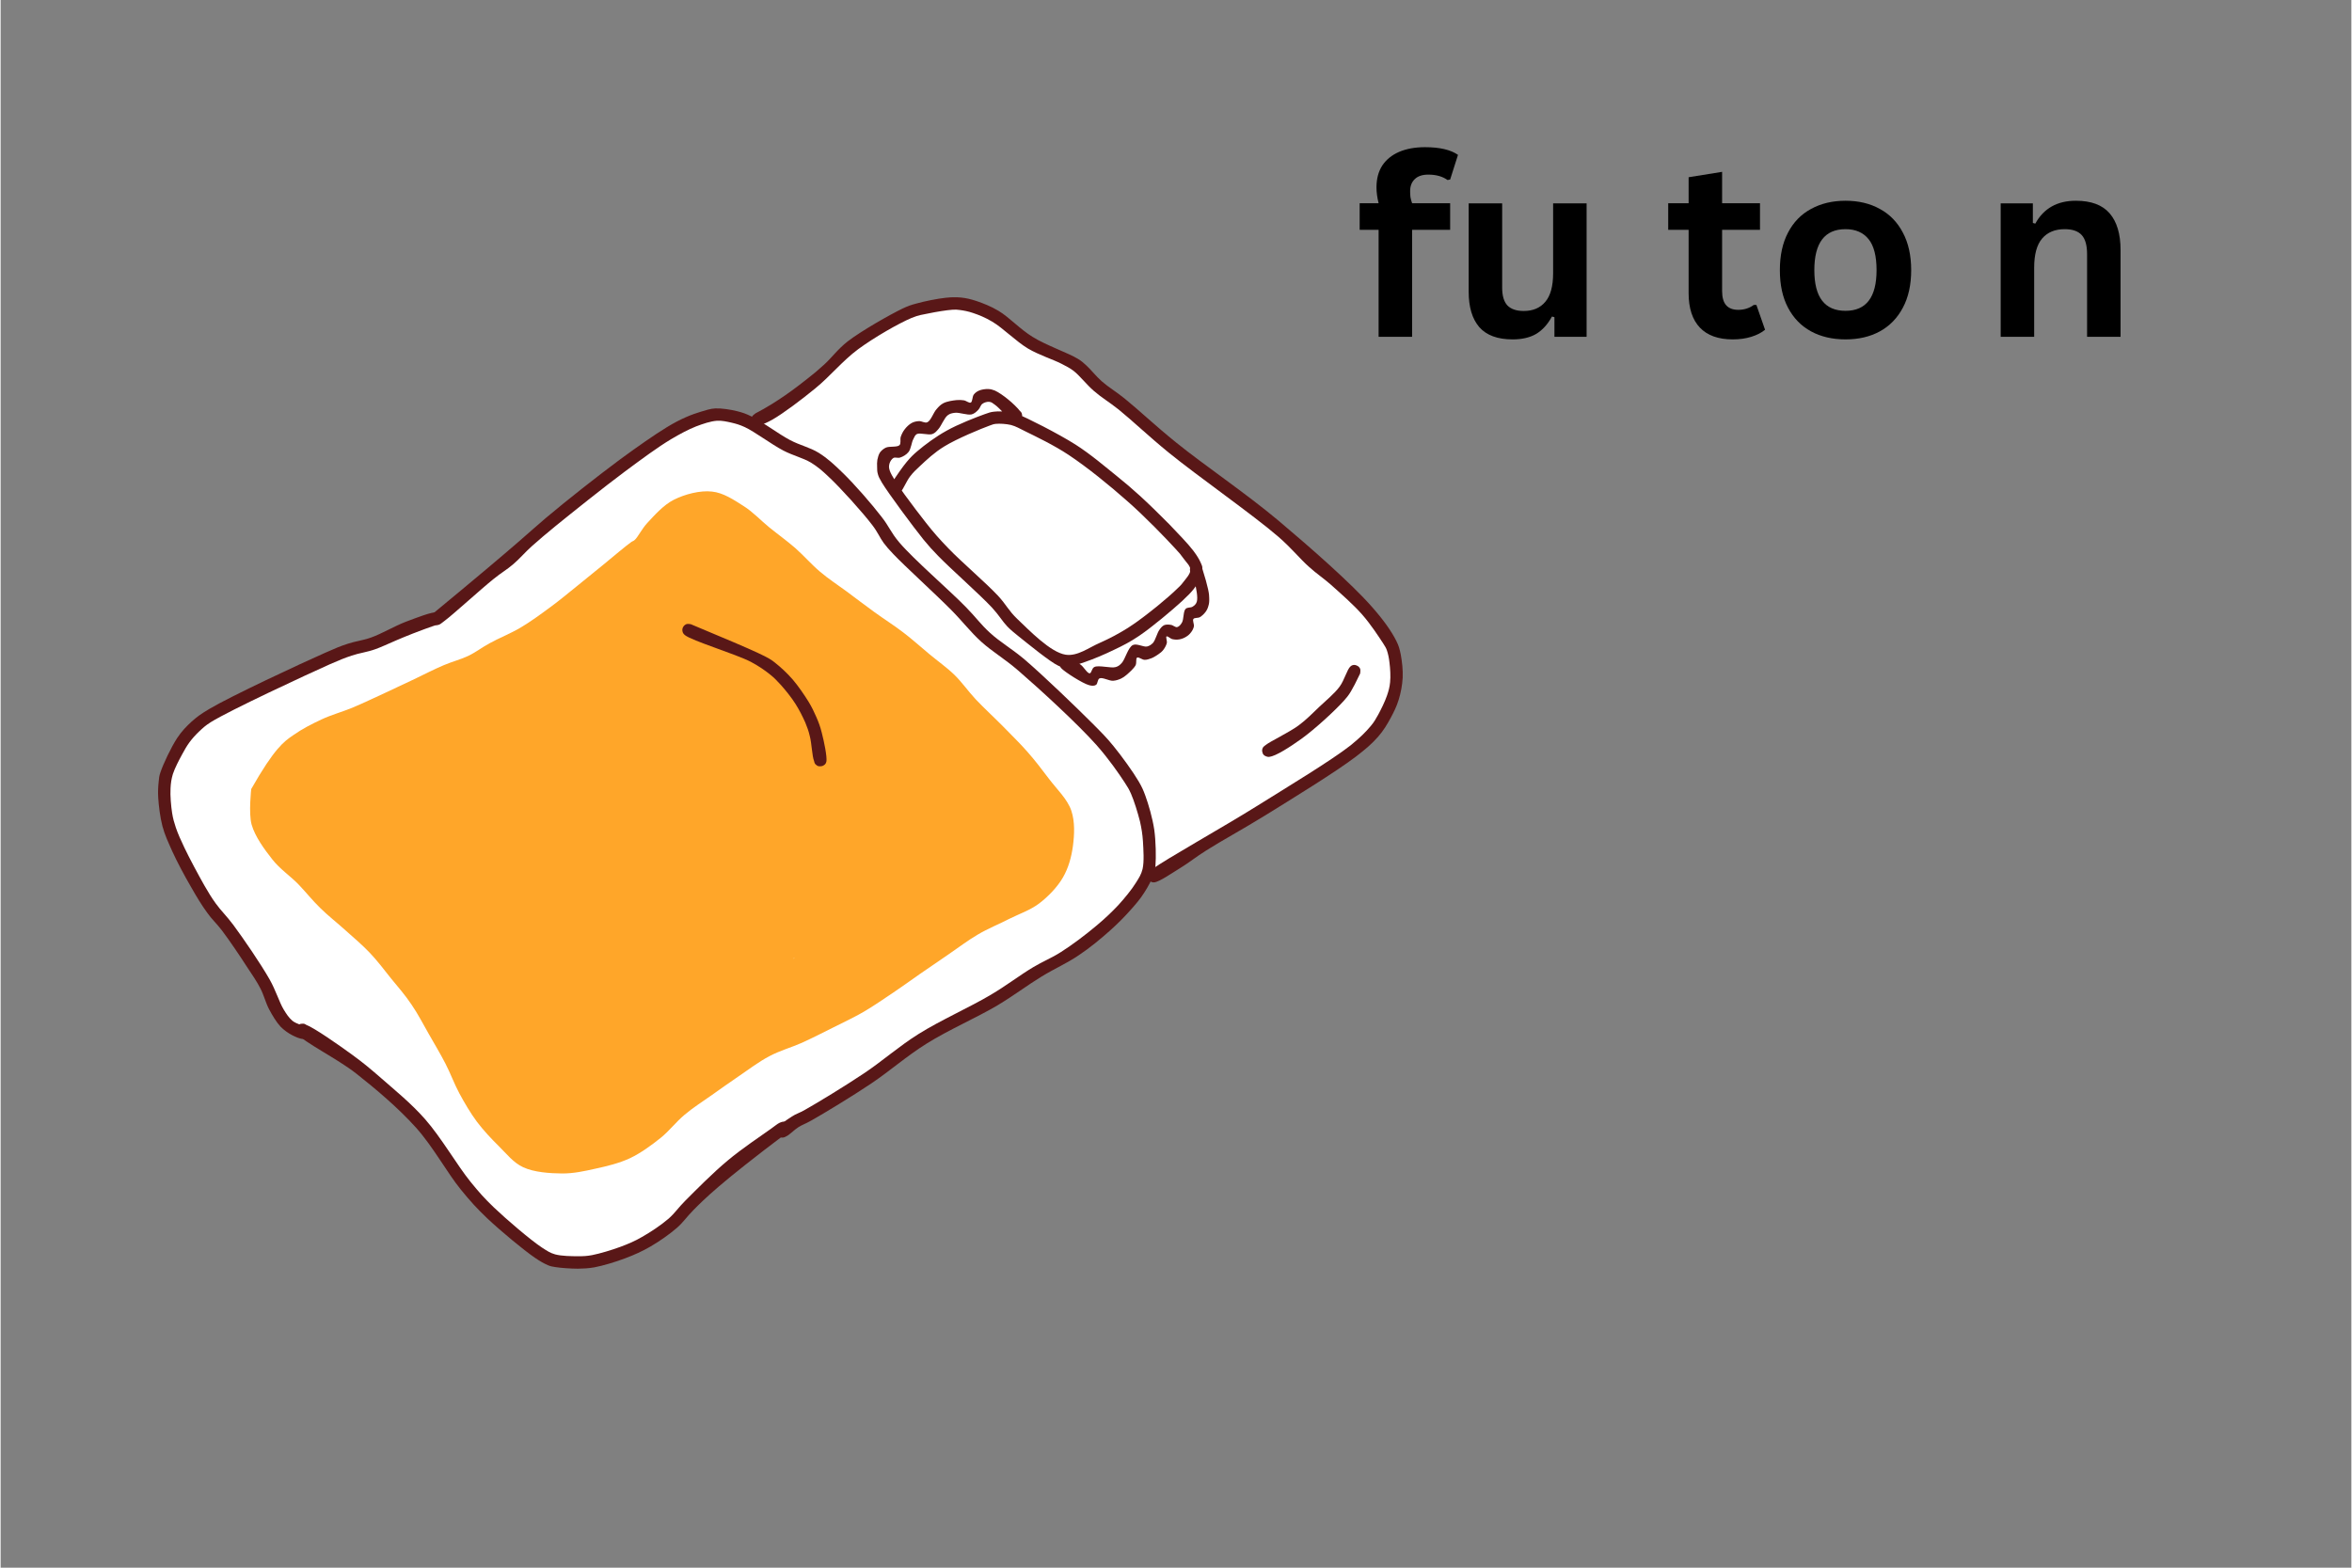 <svg xmlns="http://www.w3.org/2000/svg" xmlns:xlink="http://www.w3.org/1999/xlink" width="300" zoomAndPan="magnify" viewBox="0 0 224.88 150" height="200" preserveAspectRatio="xMidYMid meet" version="1.0"><rect x="0" y="0" width="224.88" height="150" fill="#808080" stroke="none"/><defs><g/><clipPath id="7274b96d9d"><path d="M 15.781 58.691 L 44.781 58.691 L 44.781 85.977 L 15.781 85.977 Z M 15.781 58.691 " clip-rule="nonzero"/></clipPath><clipPath id="c2469f4da1"><path d="M 23.449 85.676 C 20.547 83.391 19.57 82.547 18.785 81.664 C 18 80.793 17.121 79.723 16.645 78.879 C 16.301 78.258 16.121 77.77 16.004 77.164 C 15.871 76.543 15.848 75.816 15.918 75.199 C 15.98 74.602 16.109 74.125 16.359 73.496 C 16.715 72.613 17.441 71.246 18.023 70.492 C 18.453 69.934 18.867 69.555 19.367 69.23 C 19.855 68.91 20.488 68.863 20.973 68.539 C 21.461 68.219 21.809 67.66 22.27 67.312 C 22.723 66.969 23.234 66.73 23.734 66.469 C 24.246 66.207 24.758 65.934 25.293 65.742 C 25.84 65.551 26.41 65.516 26.957 65.301 C 27.562 65.062 28.051 64.648 28.777 64.336 C 29.766 63.91 31.109 63.609 32.406 63.086 C 33.977 62.457 36.223 61.215 37.496 60.754 C 38.234 60.492 38.613 60.539 39.281 60.289 C 40.195 59.941 41.789 58.895 42.453 58.738 C 42.742 58.68 42.883 58.715 43.098 58.75 C 43.301 58.789 43.512 58.859 43.703 58.965 C 43.883 59.062 44.062 59.203 44.203 59.359 C 44.359 59.516 44.477 59.703 44.562 59.895 C 44.656 60.086 44.703 60.301 44.727 60.516 C 44.75 60.73 44.738 60.953 44.691 61.156 C 44.645 61.359 44.547 61.574 44.441 61.754 C 44.336 61.93 44.18 62.098 44.023 62.242 C 43.859 62.371 43.668 62.48 43.465 62.562 C 43.266 62.633 43.051 62.684 42.836 62.695 C 42.621 62.707 42.406 62.672 42.207 62.609 C 42.004 62.551 41.789 62.457 41.621 62.336 C 41.445 62.219 41.289 62.062 41.16 61.895 C 41.039 61.719 40.934 61.527 40.859 61.324 C 40.801 61.121 40.766 60.895 40.766 60.68 C 40.766 60.48 40.812 60.254 40.887 60.051 C 40.945 59.848 41.062 59.656 41.184 59.488 C 41.312 59.324 41.48 59.168 41.66 59.051 C 41.836 58.93 42.039 58.848 42.242 58.789 C 42.441 58.727 42.668 58.715 42.883 58.727 C 43.098 58.738 43.312 58.789 43.512 58.871 C 43.703 58.953 43.895 59.074 44.062 59.203 C 44.215 59.348 44.359 59.527 44.465 59.703 C 44.574 59.883 44.656 60.098 44.691 60.301 C 44.738 60.516 44.75 60.742 44.727 60.941 C 44.703 61.156 44.633 61.371 44.547 61.562 C 44.453 61.754 44.324 61.945 44.18 62.086 C 44.035 62.242 43.895 62.324 43.668 62.469 C 43.215 62.766 42.43 63.242 41.645 63.586 C 40.66 64.027 39.281 64.289 38.137 64.754 C 36.984 65.23 35.926 65.945 34.77 66.422 C 33.594 66.91 32.133 67.277 31.145 67.66 C 30.43 67.945 30.062 68.172 29.348 68.469 C 28.324 68.887 26.516 69.375 25.578 69.84 C 24.969 70.137 24.625 70.398 24.16 70.73 C 23.676 71.078 23.223 71.566 22.699 71.887 C 22.188 72.207 21.473 72.258 21.047 72.648 C 20.617 73.02 20.391 73.613 20.129 74.148 C 19.844 74.723 19.441 75.363 19.406 75.973 C 19.379 76.566 19.664 77.234 19.914 77.781 C 20.164 78.305 20.414 78.629 20.867 79.188 C 21.641 80.176 23.625 82.281 24.41 83.047 C 24.781 83.391 25.066 83.523 25.258 83.762 C 25.398 83.949 25.504 84.117 25.531 84.332 C 25.578 84.605 25.504 85.023 25.387 85.262 C 25.293 85.465 25.125 85.617 24.957 85.727 C 24.781 85.832 24.578 85.926 24.352 85.926 C 24.09 85.941 23.449 85.676 23.449 85.676 " clip-rule="nonzero"/></clipPath><clipPath id="43995ce758"><path d="M 40.504 39.48 L 111.086 39.48 L 111.086 102.516 L 40.504 102.516 Z M 40.504 39.48 " clip-rule="nonzero"/></clipPath><clipPath id="57ce016a65"><path d="M 40.504 62.301 C 40.586 61.301 40.672 61.051 40.766 60.824 C 40.875 60.598 41.004 60.371 41.16 60.168 C 41.312 59.98 41.695 59.633 41.695 59.633 C 41.695 59.633 42.219 59.238 42.574 58.918 C 43.215 58.336 44.273 57.145 45.133 56.348 C 45.941 55.609 46.773 55.012 47.57 54.297 C 48.367 53.594 49.094 52.82 49.902 52.105 C 50.734 51.379 51.672 50.676 52.516 49.977 C 53.34 49.297 54.074 48.594 54.895 47.949 C 55.719 47.297 56.609 46.711 57.465 46.094 C 58.332 45.461 59.227 44.832 60.082 44.188 C 60.938 43.547 61.734 42.844 62.605 42.234 C 63.473 41.629 64.34 40.996 65.293 40.543 C 66.266 40.09 67.34 39.555 68.371 39.508 C 69.395 39.449 70.465 39.852 71.453 40.234 C 72.453 40.602 73.355 41.281 74.32 41.781 C 75.281 42.27 76.316 42.676 77.234 43.223 C 78.125 43.77 78.852 44.438 79.754 45.047 C 80.73 45.688 81.895 46.285 82.918 46.973 C 83.941 47.652 85.035 48.309 85.867 49.141 C 86.664 49.93 87.117 50.953 87.844 51.785 C 88.594 52.629 89.426 53.453 90.293 54.18 C 91.148 54.906 92.102 55.465 93.004 56.121 C 93.91 56.773 94.848 57.418 95.707 58.121 C 96.551 58.836 97.312 59.621 98.098 60.371 C 98.859 61.109 99.582 61.848 100.355 62.586 C 101.141 63.324 101.926 64.062 102.746 64.801 C 103.602 65.562 104.566 66.266 105.387 67.074 C 106.219 67.887 107.051 68.766 107.73 69.66 C 108.371 70.504 108.871 71.387 109.383 72.293 C 109.906 73.211 110.551 74.148 110.812 75.148 C 111.074 76.137 111.074 77.496 110.965 78.281 C 110.895 78.781 110.562 79.344 110.574 79.461 C 110.574 79.484 110.586 79.496 110.586 79.496 C 110.586 79.496 110.609 79.793 110.633 79.949 C 110.645 80.105 110.68 80.402 110.68 80.402 C 110.68 80.414 110.633 80.746 110.609 80.855 C 110.609 80.914 110.598 80.938 110.598 80.984 C 110.598 81.07 110.68 81.129 110.668 81.27 C 110.621 81.758 109.953 83.391 109.395 84.309 C 108.859 85.188 108.109 85.914 107.41 86.688 C 106.695 87.465 105.969 88.227 105.148 88.93 C 104.316 89.656 103.438 90.332 102.461 90.953 C 101.402 91.633 100.023 92.109 99 92.797 C 98.086 93.441 97.441 94.301 96.574 94.918 C 95.707 95.539 94.707 95.965 93.777 96.504 C 92.863 97.027 91.98 97.621 91.043 98.098 C 90.09 98.586 88.996 98.836 88.105 99.383 C 87.215 99.934 86.355 100.934 85.703 101.383 C 85.297 101.66 84.75 101.883 84.668 101.945 C 84.656 101.957 84.656 101.957 84.645 101.969 C 84.633 101.969 84.621 101.969 84.609 101.98 C 84.547 102.004 84.395 102.109 84.289 102.16 C 84.156 102.207 84.012 102.23 83.883 102.266 C 83.75 102.312 83.609 102.398 83.5 102.422 C 83.418 102.445 83.359 102.422 83.289 102.434 C 83.215 102.445 83.168 102.48 83.086 102.492 C 82.98 102.504 82.812 102.469 82.668 102.469 C 82.539 102.469 82.371 102.504 82.266 102.492 C 82.18 102.48 82.121 102.445 82.062 102.434 C 81.992 102.422 81.934 102.434 81.848 102.422 C 81.742 102.398 81.598 102.312 81.469 102.266 C 81.336 102.219 81.172 102.207 81.062 102.16 C 80.992 102.121 80.957 102.074 80.898 102.039 C 80.836 102.004 80.766 102.004 80.695 101.957 C 80.602 101.91 80.492 101.777 80.387 101.695 C 80.277 101.609 80.125 101.539 80.039 101.457 C 79.98 101.41 79.957 101.336 79.91 101.289 C 79.863 101.242 79.801 101.219 79.754 101.16 C 79.684 101.074 79.625 100.922 79.543 100.801 C 79.469 100.684 79.352 100.574 79.293 100.469 C 79.254 100.395 79.254 100.336 79.23 100.277 C 79.195 100.207 79.148 100.172 79.125 100.098 C 79.078 99.992 79.066 99.824 79.031 99.695 C 78.996 99.551 78.91 99.406 78.898 99.301 C 78.887 99.219 78.91 99.156 78.898 99.086 C 78.887 99.016 78.863 98.969 78.852 98.883 C 78.852 98.766 78.887 98.609 78.898 98.469 C 78.91 98.336 78.875 98.168 78.898 98.051 C 78.91 97.98 78.945 97.918 78.969 97.859 C 78.98 97.789 78.969 97.73 78.996 97.645 C 79.02 97.539 79.113 97.406 79.16 97.277 C 79.219 97.145 79.242 96.977 79.293 96.883 C 79.34 96.812 79.387 96.777 79.422 96.715 C 79.457 96.656 79.469 96.586 79.504 96.527 C 79.578 96.43 79.707 96.324 79.789 96.227 C 79.887 96.121 79.969 95.965 80.051 95.895 C 80.102 95.836 80.172 95.824 80.219 95.777 C 80.266 95.727 80.301 95.668 80.363 95.621 C 80.457 95.562 80.613 95.5 80.73 95.43 C 80.848 95.359 81.074 95.203 81.074 95.191 C 81.074 95.191 81.074 95.203 81.074 95.203 C 81.074 95.191 81.574 94.906 81.934 94.645 C 82.574 94.168 83.598 93.059 84.559 92.477 C 85.535 91.895 86.738 91.633 87.762 91.133 C 88.758 90.656 89.723 90.145 90.637 89.559 C 91.531 89 92.293 88.309 93.184 87.703 C 94.125 87.082 95.172 86.488 96.133 85.879 C 97.086 85.297 98.059 84.797 98.953 84.152 C 99.855 83.5 101.105 82.449 101.535 82.008 C 101.711 81.832 101.797 81.734 101.855 81.605 C 101.902 81.484 101.879 81.367 101.891 81.234 C 101.902 81.094 101.926 80.793 101.938 80.781 C 101.938 80.781 101.973 80.582 102.043 80.379 C 102.246 79.781 103.566 77.973 103.484 76.926 C 103.402 75.949 102.473 75.09 101.82 74.246 C 101.117 73.34 100.227 72.469 99.395 71.684 C 98.594 70.945 97.75 70.375 96.93 69.648 C 96.051 68.863 95.133 67.922 94.301 67.113 C 93.527 66.352 92.875 65.621 92.078 64.922 C 91.258 64.172 90.34 63.445 89.449 62.766 C 88.559 62.074 87.629 61.469 86.75 60.812 C 85.855 60.156 84.93 59.574 84.133 58.836 C 83.336 58.109 82.668 57.262 81.98 56.441 C 81.277 55.609 80.777 54.523 79.957 53.848 C 79.137 53.18 77.949 52.988 77.055 52.395 C 76.152 51.785 75.461 50.785 74.559 50.203 C 73.688 49.629 72.57 49.5 71.75 48.902 C 70.918 48.285 70.418 46.676 69.609 46.547 C 68.801 46.414 67.789 47.488 66.898 48.059 C 65.98 48.652 65.066 49.426 64.172 50.07 C 63.316 50.676 62.496 51.238 61.641 51.844 C 60.75 52.465 59.809 53.082 58.93 53.738 C 58.047 54.395 57.238 55.098 56.371 55.762 C 55.516 56.418 54.598 57.023 53.754 57.715 C 52.91 58.395 52.125 59.18 51.293 59.859 C 50.484 60.516 49.629 61.062 48.828 61.73 C 48.023 62.406 47.094 63.383 46.477 63.883 C 46.105 64.195 45.844 64.387 45.57 64.574 C 45.332 64.73 45.156 64.859 44.918 64.969 C 44.691 65.074 44.441 65.148 44.203 65.195 C 43.953 65.242 43.691 65.254 43.441 65.242 C 43.191 65.23 42.941 65.184 42.703 65.098 C 42.465 65.027 42.23 64.922 42.016 64.789 C 41.801 64.672 41.598 64.504 41.422 64.324 C 41.242 64.148 41.074 63.945 40.945 63.73 C 40.824 63.516 40.719 63.277 40.637 63.039 C 40.562 62.801 40.504 62.301 40.504 62.301 " clip-rule="nonzero"/></clipPath><clipPath id="b40bfad389"><path d="M 16.098 72.172 L 54.59 72.172 L 54.59 117.777 L 16.098 117.777 Z M 16.098 72.172 " clip-rule="nonzero"/></clipPath><clipPath id="81d15f5a5c"><path d="M 23.746 77.699 C 22.734 78.805 22.926 79.402 22.855 79.77 C 22.805 80.055 22.723 80.281 22.617 80.52 C 22.508 80.758 22.367 80.984 22.211 81.188 C 22.043 81.391 21.855 81.582 21.652 81.746 C 21.449 81.902 21.211 82.047 20.973 82.141 C 20.734 82.246 20.488 82.332 20.223 82.379 C 19.977 82.414 19.703 82.438 19.453 82.414 C 19.191 82.402 18.93 82.355 18.68 82.27 C 18.43 82.188 18.18 82.082 17.965 81.949 C 17.738 81.809 17.535 81.641 17.348 81.461 C 17.168 81.27 17 81.059 16.871 80.844 C 16.738 80.617 16.621 80.367 16.551 80.117 C 16.477 79.879 16.43 79.605 16.418 79.355 C 16.395 79.094 16.516 78.59 16.465 78.566 C 16.441 78.555 16.395 78.652 16.371 78.641 C 16.289 78.617 16.203 78.125 16.168 77.879 C 16.133 77.617 16.121 77.34 16.156 77.078 C 16.18 76.816 16.238 76.555 16.336 76.305 C 16.418 76.055 16.539 75.816 16.691 75.59 C 16.836 75.375 17.012 75.176 17.203 74.996 C 17.395 74.816 17.621 74.66 17.848 74.531 C 18.082 74.41 18.332 74.305 18.582 74.234 C 18.844 74.172 19.105 74.137 19.379 74.125 C 19.641 74.125 19.902 74.148 20.164 74.211 C 20.414 74.27 20.676 74.363 20.914 74.484 C 21.141 74.602 21.367 74.758 21.57 74.926 C 21.77 75.102 21.949 75.293 22.105 75.508 C 22.258 75.723 22.344 75.887 22.484 76.211 C 22.758 76.852 23.031 78.211 23.484 79.188 C 23.961 80.234 24.672 81.309 25.316 82.281 C 25.91 83.223 26.516 84.082 27.172 84.938 C 27.836 85.82 28.645 86.594 29.289 87.5 C 29.941 88.43 30.359 89.582 31.062 90.453 C 31.715 91.285 32.477 91.988 33.332 92.621 C 34.211 93.262 35.402 93.574 36.293 94.238 C 37.188 94.906 37.816 95.883 38.66 96.586 C 39.48 97.289 40.41 97.801 41.277 98.48 C 42.168 99.156 43.086 99.906 43.918 100.672 C 44.715 101.41 45.453 102.16 46.168 102.969 C 46.891 103.789 47.512 104.742 48.223 105.551 C 48.938 106.34 49.652 106.898 50.438 107.754 C 51.461 108.852 53.184 110.828 53.777 111.648 C 54.027 111.996 54.121 112.148 54.242 112.422 C 54.375 112.699 54.469 112.996 54.516 113.293 C 54.574 113.59 54.586 113.902 54.574 114.211 C 54.551 114.508 54.504 114.816 54.41 115.102 C 54.324 115.391 54.195 115.676 54.039 115.938 C 53.887 116.188 53.695 116.438 53.48 116.652 C 53.266 116.867 53.016 117.055 52.766 117.211 C 52.504 117.379 52.219 117.496 51.934 117.594 C 51.648 117.676 51.34 117.734 51.043 117.758 C 50.734 117.77 50.426 117.758 50.125 117.699 C 49.828 117.652 49.531 117.559 49.258 117.438 C 48.984 117.305 48.723 117.152 48.484 116.961 C 48.223 116.758 47.961 116.508 47.758 116.211 C 47.535 115.902 47.32 115.508 47.199 115.129 C 47.082 114.734 47.023 114.316 47.035 113.914 C 47.035 113.508 47.117 113.09 47.25 112.711 C 47.391 112.328 47.594 111.949 47.844 111.637 C 48.094 111.316 48.414 111.031 48.746 110.816 C 49.082 110.59 49.473 110.422 49.867 110.316 C 50.258 110.219 50.688 110.184 51.078 110.207 C 51.484 110.246 51.898 110.34 52.27 110.496 C 52.637 110.648 53.004 110.887 53.305 111.148 C 53.602 111.41 53.875 111.746 54.074 112.102 C 54.277 112.449 54.434 112.852 54.504 113.246 C 54.586 113.641 54.598 114.066 54.551 114.461 C 54.504 114.863 54.375 115.27 54.195 115.641 C 54.027 115.996 53.777 116.352 53.492 116.641 C 53.207 116.926 52.863 117.176 52.504 117.355 C 52.148 117.531 51.746 117.664 51.34 117.723 C 50.949 117.781 50.52 117.77 50.125 117.699 C 49.723 117.629 49.316 117.484 48.973 117.281 C 48.617 117.094 48.281 116.828 48.012 116.531 C 47.746 116.234 47.512 115.879 47.344 115.508 C 47.188 115.141 47.082 114.723 47.047 114.316 C 47.012 113.914 47.035 113.496 47.129 113.102 C 47.223 112.711 47.391 112.316 47.605 111.973 C 47.82 111.625 48.105 111.305 48.414 111.055 C 48.723 110.805 49.105 110.59 49.473 110.445 C 49.852 110.305 50.27 110.219 50.672 110.207 C 51.078 110.195 51.496 110.234 51.887 110.363 C 52.305 110.496 52.793 110.758 53.125 111.008 C 53.398 111.199 53.586 111.41 53.777 111.648 C 53.957 111.887 54.121 112.148 54.242 112.422 C 54.375 112.699 54.469 112.996 54.516 113.293 C 54.574 113.59 54.586 113.902 54.574 114.211 C 54.551 114.508 54.504 114.816 54.41 115.102 C 54.324 115.391 54.195 115.676 54.039 115.938 C 53.887 116.188 53.695 116.438 53.48 116.652 C 53.266 116.867 53.016 117.055 52.766 117.211 C 52.504 117.379 52.219 117.496 51.934 117.594 C 51.648 117.676 51.34 117.734 51.043 117.758 C 50.734 117.77 50.426 117.758 50.125 117.699 C 49.828 117.652 49.531 117.559 49.258 117.438 C 48.984 117.305 48.758 117.176 48.484 116.961 C 48.117 116.676 47.746 116.281 47.309 115.793 C 46.652 115.078 45.809 113.887 45.035 113.02 C 44.297 112.199 43.488 111.484 42.789 110.684 C 42.098 109.887 41.539 109.02 40.848 108.23 C 40.16 107.434 39.445 106.637 38.66 105.922 C 37.875 105.207 37.031 104.562 36.164 103.922 C 35.293 103.266 34.285 102.719 33.477 102.004 C 32.691 101.301 32.18 100.289 31.344 99.68 C 30.512 99.086 29.336 99.004 28.48 98.418 C 27.586 97.801 26.801 96.883 26.102 96.027 C 25.41 95.18 24.863 94.238 24.305 93.309 C 23.746 92.359 23.352 91.285 22.734 90.371 C 22.117 89.465 21.164 88.773 20.582 87.855 C 20 86.953 19.773 85.879 19.25 84.914 C 18.68 83.879 17.762 82.984 17.262 81.855 C 16.715 80.652 16.289 78.699 16.168 77.879 C 16.109 77.508 16.121 77.34 16.156 77.078 C 16.18 76.816 16.238 76.555 16.336 76.305 C 16.418 76.055 16.539 75.816 16.691 75.59 C 16.836 75.375 17.012 75.176 17.203 74.996 C 17.395 74.816 17.621 74.66 17.848 74.531 C 18.082 74.41 18.332 74.305 18.582 74.234 C 18.844 74.172 19.105 74.137 19.379 74.125 C 19.641 74.125 19.902 74.148 20.164 74.211 C 20.414 74.27 20.676 74.363 20.914 74.484 C 21.141 74.602 21.367 74.758 21.57 74.926 C 21.77 75.102 21.938 75.27 22.105 75.508 C 22.32 75.816 22.543 76.176 22.676 76.676 C 22.879 77.438 22.938 79.094 22.855 79.77 C 22.816 80.117 22.723 80.281 22.617 80.52 C 22.508 80.758 22.367 80.984 22.211 81.188 C 22.043 81.391 21.855 81.582 21.652 81.746 C 21.449 81.902 21.211 82.047 20.973 82.141 C 20.734 82.246 20.488 82.332 20.223 82.379 C 19.977 82.414 19.703 82.438 19.453 82.414 C 19.191 82.402 18.93 82.355 18.68 82.27 C 18.43 82.188 18.18 82.082 17.965 81.949 C 17.738 81.809 17.535 81.641 17.348 81.461 C 17.168 81.27 17 81.059 16.871 80.844 C 16.738 80.617 16.621 80.367 16.551 80.117 C 16.477 79.879 16.418 79.699 16.418 79.355 C 16.406 78.652 16.551 77.113 16.953 76.148 C 17.359 75.211 18.168 74.281 18.797 73.637 C 19.285 73.148 19.879 72.734 20.297 72.508 C 20.57 72.363 20.762 72.305 21.012 72.258 C 21.246 72.195 21.508 72.172 21.758 72.172 C 22.008 72.184 22.27 72.219 22.508 72.281 C 22.758 72.34 22.996 72.445 23.211 72.566 C 23.438 72.684 23.637 72.828 23.828 73.008 C 24.008 73.172 24.188 73.375 24.316 73.578 C 24.461 73.793 24.578 74.02 24.66 74.258 C 24.746 74.496 24.805 74.746 24.828 74.996 C 24.852 75.246 24.852 75.508 24.816 75.746 C 24.781 75.996 24.711 76.246 24.613 76.484 C 24.531 76.711 24.398 76.949 24.258 77.152 C 24.113 77.352 23.746 77.711 23.746 77.711 " clip-rule="nonzero"/></clipPath><clipPath id="1f66eed9ae"><path d="M 42.438 94.66 L 86.406 94.66 L 86.406 120.777 L 42.438 120.777 Z M 42.438 94.66 " clip-rule="nonzero"/></clipPath><clipPath id="3d3b0fb6b6"><path d="M 42.492 109.34 C 42.492 109.328 42.539 109.09 42.551 108.957 C 42.574 108.84 42.609 108.59 42.609 108.59 C 42.609 108.578 42.703 108.352 42.754 108.23 C 42.801 108.113 42.895 107.887 42.895 107.887 C 42.895 107.875 43.051 107.672 43.121 107.578 C 43.191 107.469 43.336 107.27 43.348 107.27 C 43.348 107.27 43.539 107.113 43.633 107.031 C 43.727 106.945 43.918 106.781 43.93 106.781 C 43.93 106.781 44.156 106.672 44.262 106.613 C 44.383 106.566 44.598 106.445 44.609 106.445 C 44.609 106.445 44.859 106.398 44.977 106.363 C 45.098 106.34 45.344 106.289 45.344 106.289 C 45.355 106.289 45.594 106.289 45.727 106.305 C 45.855 106.305 46.094 106.305 46.105 106.305 C 46.105 106.316 46.344 106.375 46.477 106.41 C 46.594 106.445 46.832 106.504 46.832 106.504 C 46.844 106.516 47.059 106.637 47.164 106.695 C 47.273 106.754 47.488 106.875 47.5 106.887 C 47.5 106.887 47.676 107.055 47.773 107.137 C 47.867 107.23 48.047 107.398 48.047 107.398 C 48.059 107.41 48.676 108.113 48.891 108.281 C 48.996 108.375 49.152 108.457 49.152 108.457 C 49.164 108.457 49.34 108.648 49.426 108.746 C 49.52 108.84 49.688 109.02 49.711 109.043 C 49.746 109.09 51.125 110.648 51.91 111.363 C 52.672 112.055 53.434 112.984 54.359 113.27 C 55.289 113.555 56.562 113.414 57.5 113.043 C 58.465 112.66 59.238 111.699 60.059 110.961 C 60.879 110.207 61.605 109.328 62.426 108.602 C 63.223 107.887 64.066 107.305 64.91 106.648 C 65.754 105.992 66.648 105.328 67.48 104.648 C 68.301 103.98 69.051 103.242 69.895 102.613 C 70.738 101.98 71.668 101.445 72.559 100.871 C 73.449 100.312 74.332 99.812 75.258 99.219 C 76.246 98.562 77.566 97.527 78.316 97.121 C 78.719 96.895 79.102 96.859 79.305 96.703 C 79.434 96.598 79.48 96.492 79.555 96.371 C 79.625 96.266 79.695 96.109 79.766 96.027 C 79.812 95.965 79.875 95.941 79.922 95.895 C 79.969 95.848 79.98 95.789 80.039 95.727 C 80.125 95.656 80.277 95.586 80.387 95.5 C 80.492 95.418 80.602 95.289 80.695 95.238 C 80.754 95.191 80.824 95.191 80.887 95.156 C 80.945 95.121 80.98 95.074 81.051 95.039 C 81.16 95 81.312 94.977 81.445 94.93 C 81.574 94.895 81.719 94.812 81.824 94.773 C 81.895 94.762 81.969 94.773 82.027 94.773 C 82.098 94.762 82.145 94.727 82.23 94.715 C 82.336 94.703 82.504 94.738 82.633 94.738 C 82.766 94.738 82.93 94.703 83.039 94.715 C 83.121 94.727 83.168 94.75 83.238 94.762 C 83.312 94.773 83.371 94.762 83.441 94.773 C 83.551 94.801 83.691 94.883 83.824 94.93 C 83.953 94.977 84.121 94.988 84.215 95.039 C 84.289 95.074 84.324 95.121 84.383 95.156 C 84.441 95.18 84.512 95.191 84.57 95.227 C 84.668 95.289 84.773 95.406 84.895 95.488 C 85 95.574 85.145 95.645 85.227 95.727 C 85.285 95.777 85.309 95.836 85.344 95.883 C 85.395 95.93 85.453 95.953 85.512 96.016 C 85.582 96.109 85.641 96.254 85.715 96.371 C 85.797 96.48 85.918 96.598 85.965 96.691 C 86 96.766 86 96.824 86.035 96.883 C 86.059 96.953 86.105 96.992 86.141 97.062 C 86.18 97.168 86.191 97.336 86.227 97.465 C 86.262 97.598 86.332 97.742 86.355 97.848 C 86.367 97.93 86.344 97.992 86.355 98.051 C 86.367 98.121 86.391 98.18 86.402 98.254 C 86.402 98.371 86.367 98.527 86.355 98.656 C 86.344 98.801 86.379 98.957 86.355 99.074 C 86.344 99.145 86.309 99.191 86.297 99.266 C 86.273 99.336 86.297 99.395 86.273 99.469 C 86.238 99.574 86.152 99.719 86.094 99.836 C 86.047 99.969 86.023 100.156 85.977 100.23 C 85.941 100.266 85.918 100.266 85.895 100.301 C 85.844 100.359 85.832 100.469 85.762 100.574 C 85.605 100.801 85.238 101.23 84.93 101.469 C 84.621 101.695 84.324 101.742 83.93 101.992 C 83.277 102.422 82.277 103.312 81.434 103.945 C 80.602 104.562 79.754 105.148 78.887 105.742 C 77.984 106.363 77.031 106.992 76.117 107.602 C 75.211 108.195 74.297 108.758 73.402 109.375 C 72.535 109.969 71.68 110.59 70.848 111.234 C 70.016 111.863 69.242 112.543 68.434 113.199 C 67.621 113.852 66.766 114.461 65.98 115.141 C 65.195 115.816 64.531 116.605 63.699 117.281 C 62.828 117.996 61.855 118.758 60.855 119.297 C 59.891 119.82 58.867 120.258 57.836 120.496 C 56.801 120.734 55.68 120.855 54.621 120.711 C 53.551 120.582 52.422 120.164 51.434 119.641 C 50.438 119.117 49.531 118.281 48.676 117.57 C 47.867 116.879 46.938 115.996 46.391 115.414 C 46.047 115.055 45.82 114.676 45.605 114.473 C 45.488 114.363 45.441 114.387 45.309 114.258 C 44.906 113.863 43.238 111.461 43.227 111.449 C 43.227 111.449 43.086 111.234 43.027 111.125 C 42.953 111.02 42.812 110.816 42.812 110.805 C 42.812 110.805 42.73 110.566 42.691 110.445 C 42.645 110.328 42.562 110.09 42.562 110.09 C 42.562 110.09 42.539 109.84 42.527 109.707 C 42.516 109.59 42.492 109.34 42.492 109.34 " clip-rule="nonzero"/></clipPath><clipPath id="eecbcc6fb1"><path d="M 19.711 50.605 L 108.395 50.605 L 108.395 116.129 L 19.711 116.129 Z M 19.711 50.605 " clip-rule="nonzero"/></clipPath><clipPath id="3f6b3c4910"><path d="M 19.715 72.219 C 23.984 67.387 26.387 66.992 27.574 67.09 C 28.289 67.148 29.051 67.863 29.242 67.777 C 29.312 67.754 29.242 67.672 29.312 67.586 C 29.633 67.16 32.332 64.98 33.426 64.648 C 34.047 64.469 34.414 64.898 35.008 64.695 C 36.02 64.371 37.305 62.492 38.602 61.98 C 39.816 61.492 41.73 61.812 42.48 61.539 C 42.836 61.406 42.871 61.168 43.18 61.086 C 43.656 60.953 44.895 61.324 45.145 61.145 C 45.238 61.074 45.168 60.98 45.238 60.836 C 45.488 60.395 46.285 59.074 47.238 58.406 C 48.508 57.5 51.695 57.418 52.602 56.453 C 53.172 55.824 52.816 54.883 53.242 54.191 C 53.742 53.371 54.598 52.523 55.633 51.965 C 56.918 51.273 59.059 50.809 60.594 50.727 C 61.902 50.641 63.316 50.547 64.281 51.203 C 65.352 51.918 65.969 54.406 66.516 55.191 C 66.766 55.559 66.801 55.75 67.148 55.93 C 67.824 56.301 69.859 55.797 70.68 56.395 C 71.465 56.965 71.738 59.051 72.07 59.336 C 72.156 59.406 72.215 59.406 72.309 59.406 C 72.441 59.395 72.547 59.238 72.797 59.227 C 73.605 59.203 77.484 60.336 77.91 60.645 C 77.984 60.707 77.949 60.789 78.008 60.801 C 78.207 60.848 78.934 60.23 79.457 59.801 C 80.16 59.227 80.766 58.074 81.777 57.621 C 83.004 57.062 85.273 56.598 86.488 57.145 C 87.641 57.656 88.344 60.301 88.996 60.551 C 89.258 60.656 89.496 60.457 89.699 60.418 C 89.852 60.383 89.973 60.371 90.102 60.348 C 90.246 60.324 90.508 60.277 90.52 60.277 C 90.52 60.277 90.793 60.301 90.934 60.312 C 91.066 60.324 91.34 60.348 91.352 60.348 C 91.352 60.348 91.613 60.441 91.746 60.48 C 91.875 60.527 92.125 60.609 92.137 60.609 C 92.137 60.621 92.363 60.766 92.48 60.836 C 92.602 60.906 92.828 61.051 92.84 61.062 C 92.84 61.062 93.031 61.266 93.125 61.359 C 93.219 61.453 93.41 61.656 93.41 61.656 C 93.41 61.668 93.551 61.895 93.625 62.016 C 93.684 62.145 93.824 62.371 93.824 62.383 C 93.824 62.383 93.898 62.645 93.945 62.777 C 93.98 62.906 94.051 63.168 94.051 63.184 C 94.051 63.184 94.062 63.469 94.074 63.598 C 94.074 63.707 94.004 63.836 94.086 63.922 C 94.324 64.16 96.168 63.527 96.789 63.969 C 97.453 64.457 97.562 66.742 97.812 66.887 C 97.871 66.922 97.906 66.875 97.965 66.863 C 98.07 66.84 98.383 66.777 98.395 66.777 C 98.395 66.777 98.668 66.801 98.809 66.812 C 98.953 66.812 99.227 66.84 99.238 66.84 C 99.238 66.84 99.5 66.922 99.641 66.969 C 99.773 67.004 100.035 67.09 100.047 67.09 C 100.047 67.09 100.285 67.242 100.402 67.312 C 100.523 67.387 100.762 67.527 100.773 67.527 C 100.773 67.539 100.961 67.73 101.07 67.824 C 101.164 67.934 101.367 68.125 101.367 68.137 C 101.367 68.137 101.508 68.375 101.582 68.492 C 101.664 68.613 101.809 68.852 101.809 68.863 C 101.809 68.863 101.891 69.137 101.926 69.266 C 101.973 69.398 102.055 69.672 102.055 69.672 C 102.055 69.672 102.07 69.957 102.082 70.102 C 102.094 70.23 102.105 70.52 102.105 70.52 C 102.105 70.52 102.082 70.566 102.094 70.578 C 102.176 70.695 103.699 70.504 104.125 70.863 C 104.531 71.195 104.41 72.363 104.688 72.59 C 104.828 72.707 104.969 72.555 105.172 72.648 C 105.77 72.945 107.551 74.484 108.016 75.625 C 108.445 76.688 108.395 78.09 108.027 79.188 C 107.625 80.367 106.434 81.496 105.508 82.391 C 104.648 83.211 103.641 83.797 102.711 84.438 C 101.832 85.035 100.938 85.559 100.059 86.117 C 99.156 86.688 98.238 87.203 97.359 87.832 C 96.453 88.488 95.645 89.285 94.719 90 C 93.754 90.738 92.707 91.465 91.672 92.156 C 90.637 92.859 89.484 93.512 88.484 94.191 C 87.582 94.801 86.809 95.395 85.941 96.016 C 85.012 96.668 84.012 97.395 83.074 98.016 C 82.18 98.598 81.312 99.109 80.422 99.645 C 79.516 100.184 78.59 100.684 77.66 101.23 C 76.664 101.824 75.57 102.445 74.617 103.098 C 73.727 103.719 72.988 104.434 72.133 105.066 C 71.262 105.719 70.348 106.328 69.43 106.98 C 68.469 107.66 67.434 108.398 66.457 109.078 C 65.543 109.707 64.707 110.398 63.746 110.91 C 62.77 111.41 61.391 111.875 60.629 112.113 C 60.215 112.246 59.762 112.199 59.652 112.375 C 59.57 112.484 59.715 112.66 59.727 112.84 C 59.738 113.055 59.715 113.352 59.668 113.59 C 59.617 113.84 59.535 114.09 59.43 114.316 C 59.32 114.543 59.191 114.758 59.023 114.961 C 58.867 115.152 58.68 115.328 58.488 115.484 C 58.285 115.641 58.059 115.77 57.836 115.867 C 57.598 115.961 57.348 116.043 57.098 116.078 C 56.859 116.117 56.598 116.129 56.348 116.117 C 56.098 116.09 55.598 115.961 55.598 115.961 C 55.598 115.961 54.848 115.855 54.398 115.594 C 53.574 115.117 51.566 113.125 51.473 112.781 C 51.445 112.723 51.52 112.676 51.496 112.648 C 51.461 112.625 51.316 112.781 51.16 112.77 C 50.637 112.723 48.758 111.922 48.012 111.09 C 47.262 110.27 46.809 108.863 46.652 107.816 C 46.523 106.91 47.199 105.434 46.914 105.207 C 46.75 105.078 46.414 105.539 46.023 105.516 C 45.238 105.469 43.289 104.816 42.527 103.824 C 41.621 102.648 41.422 98.918 41.492 98.527 C 41.492 98.48 41.551 98.469 41.539 98.445 C 41.457 98.336 39.172 99.395 38.125 99.242 C 37.125 99.098 36.066 98.359 35.379 97.656 C 34.734 96.992 34.559 95.5 34.07 95.191 C 33.797 95.023 33.559 95.324 33.215 95.168 C 32.332 94.789 29.715 92.086 29.441 91.273 C 29.359 90.988 29.609 90.867 29.539 90.594 C 29.418 90.07 28.23 88.93 28.121 88.5 C 28.074 88.344 28.184 88.273 28.148 88.141 C 28.098 87.941 27.836 87.488 27.707 87.43 C 27.66 87.402 27.648 87.465 27.562 87.453 C 27.184 87.402 25.305 86.715 24.461 86.023 C 23.625 85.355 22.793 84.309 22.508 83.402 C 22.258 82.629 22.781 81.879 22.531 81.02 C 22.176 79.793 20.059 78.141 19.867 76.961 C 19.738 76.16 20.449 75.555 20.438 74.805 C 20.438 73.984 19.715 72.219 19.715 72.219 " clip-rule="nonzero"/></clipPath><clipPath id="4fb12a6e46"><path d="M 61.457 43.824 L 87.223 43.824 L 87.223 65.785 L 61.457 65.785 Z M 61.457 43.824 " clip-rule="nonzero"/></clipPath><clipPath id="1e3b3ad5b4"><path d="M 61.484 50.203 C 65.945 44.473 67.98 43.879 69.621 43.855 C 71.18 43.832 73.07 44.258 74.223 45.199 C 75.391 46.164 75.758 49.152 76.508 49.617 C 76.84 49.832 77.176 49.523 77.496 49.641 C 77.875 49.773 78.223 50.402 78.613 50.5 C 78.957 50.582 79.242 50.215 79.707 50.297 C 80.684 50.5 83.121 52.703 83.918 53.047 C 84.203 53.168 84.324 53 84.547 53.18 C 85.238 53.703 87.227 56.523 87.164 58.145 C 87.105 59.766 85.359 62.027 84.191 62.883 C 83.336 63.516 81.859 63.406 81.375 63.633 C 81.172 63.719 81.184 63.777 80.992 63.895 C 80.539 64.195 78.98 65.109 78.52 65.324 C 78.352 65.41 78.281 65.41 78.16 65.457 C 78.043 65.504 77.91 65.586 77.805 65.621 C 77.734 65.637 77.688 65.621 77.613 65.648 C 77.555 65.66 77.508 65.695 77.438 65.707 C 77.328 65.719 77.176 65.695 77.055 65.707 C 76.926 65.719 76.77 65.754 76.664 65.754 C 76.59 65.754 76.543 65.719 76.484 65.719 C 76.414 65.707 76.352 65.73 76.281 65.719 C 76.188 65.695 76.043 65.621 75.926 65.598 C 75.793 65.562 75.641 65.551 75.543 65.516 C 75.473 65.492 75.438 65.445 75.379 65.422 C 75.32 65.398 75.258 65.398 75.188 65.359 C 75.105 65.312 74.984 65.195 74.879 65.121 C 74.773 65.051 74.629 65.004 74.559 64.934 C 74.496 64.887 74.473 64.824 74.426 64.789 C 74.379 64.742 74.32 64.719 74.273 64.672 C 74.199 64.598 74.129 64.457 74.059 64.348 C 73.973 64.254 73.855 64.148 73.797 64.062 C 73.762 63.992 73.762 63.945 73.727 63.883 C 73.703 63.824 73.652 63.789 73.617 63.719 C 73.57 63.621 73.559 63.469 73.512 63.348 C 73.465 63.23 73.391 63.098 73.367 62.992 C 73.344 62.922 73.367 62.859 73.355 62.801 C 73.344 62.742 73.309 62.695 73.297 62.621 C 73.285 62.516 73.32 62.359 73.32 62.23 C 73.32 62.098 73.285 61.957 73.297 61.848 C 73.297 61.777 73.332 61.719 73.344 61.656 C 73.355 61.598 73.332 61.539 73.355 61.469 C 73.367 61.359 73.449 61.215 73.488 61.109 C 73.523 61.004 73.629 60.895 73.57 60.812 C 73.344 60.48 70.145 60.953 69.191 60.406 C 68.516 60.027 68.301 58.824 67.922 58.645 C 67.73 58.562 67.574 58.703 67.387 58.691 C 67.148 58.691 66.863 58.645 66.625 58.574 C 66.41 58.516 66.078 58.336 66.016 58.324 C 66.004 58.324 66.004 58.324 65.992 58.324 C 65.992 58.324 65.98 58.312 65.98 58.312 C 65.969 58.301 65.945 58.301 65.91 58.289 C 65.816 58.227 65.48 58 65.305 57.824 C 65.113 57.656 64.973 57.465 64.805 57.238 C 64.613 56.965 64.426 56.574 64.223 56.301 C 64.043 56.062 63.711 55.824 63.676 55.668 C 63.664 55.609 63.734 55.559 63.734 55.512 C 63.734 55.477 63.711 55.441 63.676 55.418 C 63.637 55.395 63.578 55.441 63.52 55.395 C 63.164 55.109 61.484 50.203 61.484 50.203 " clip-rule="nonzero"/></clipPath><clipPath id="640b5c6c7c"><path d="M 71.488 28.871 L 133.352 28.871 L 133.352 83.559 L 71.488 83.559 Z M 71.488 28.871 " clip-rule="nonzero"/></clipPath><clipPath id="22e9f9fb2e"><path d="M 71.488 43.281 C 73.297 39.402 74.559 38.875 75.438 38.137 C 76.27 37.438 76.996 36.699 77.816 36.008 C 78.637 35.293 79.516 34.625 80.352 33.934 C 81.16 33.27 81.883 32.504 82.742 31.934 C 83.598 31.363 84.559 30.957 85.512 30.504 C 86.465 30.051 87.391 29.48 88.449 29.23 C 89.605 28.957 91.02 28.777 92.16 28.992 C 93.242 29.184 94.195 29.863 95.145 30.363 C 96.074 30.852 96.883 31.457 97.797 31.957 C 98.75 32.48 99.82 32.875 100.762 33.41 C 101.676 33.945 102.508 34.543 103.402 35.172 C 104.34 35.863 105.316 36.648 106.23 37.422 C 107.125 38.16 108.016 38.926 108.812 39.711 C 109.562 40.449 110.324 41.543 110.883 41.984 C 111.18 42.223 111.32 42.211 111.656 42.426 C 112.285 42.816 113.465 43.688 114.367 44.355 C 115.285 45.035 116.188 45.762 117.09 46.461 C 117.973 47.141 118.84 47.809 119.707 48.5 C 120.574 49.203 121.469 49.902 122.301 50.641 C 123.109 51.344 123.895 52.082 124.656 52.82 C 125.418 53.559 126.047 54.395 126.844 55.059 C 127.629 55.738 128.605 56.133 129.379 56.859 C 130.199 57.633 130.984 58.656 131.613 59.598 C 132.207 60.492 132.816 61.348 133.09 62.359 C 133.375 63.406 133.375 64.707 133.219 65.801 C 133.066 66.84 132.758 67.875 132.234 68.742 C 131.695 69.613 130.805 70.293 130.008 70.996 C 129.223 71.695 128.402 72.375 127.512 72.945 C 126.629 73.531 125.621 73.91 124.691 74.461 C 123.762 75.008 122.859 75.648 121.945 76.223 C 121.051 76.781 120.137 77.27 119.258 77.828 C 118.375 78.379 117.555 79.008 116.664 79.57 C 115.758 80.141 114.797 80.676 113.855 81.223 C 112.941 81.758 111.109 82.785 111.098 82.797 C 111.086 82.809 110.824 82.949 110.691 83.023 C 110.562 83.094 110.301 83.234 110.289 83.234 C 110.289 83.234 110.004 83.32 109.848 83.355 C 109.703 83.391 109.418 83.461 109.406 83.473 C 109.406 83.473 109.109 83.473 108.957 83.473 C 108.801 83.473 108.504 83.484 108.504 83.484 C 108.492 83.484 108.207 83.414 108.051 83.379 C 107.91 83.344 107.613 83.285 107.613 83.273 C 107.602 83.273 107.336 83.141 107.207 83.07 C 107.066 82.996 106.801 82.867 106.801 82.867 C 106.789 82.855 106.566 82.664 106.445 82.57 C 106.34 82.461 106.113 82.27 106.102 82.27 C 106.102 82.258 105.934 82.02 105.84 81.902 C 105.758 81.77 105.578 81.535 105.578 81.52 C 105.578 81.52 105.469 81.246 105.41 81.105 C 105.352 80.961 105.246 80.688 105.246 80.676 C 105.246 80.676 105.195 80.379 105.184 80.223 C 105.16 80.066 105.113 79.781 105.113 79.77 C 105.113 79.77 105.148 79.473 105.16 79.316 C 105.184 79.164 105.207 78.867 105.207 78.867 C 105.223 78.855 105.316 78.578 105.375 78.438 C 105.422 78.293 105.52 78.008 105.531 78.008 C 105.531 77.996 105.695 77.746 105.781 77.629 C 105.863 77.496 106.031 77.246 106.031 77.246 C 106.043 77.246 106.254 77.043 106.375 76.938 C 106.48 76.84 106.543 76.77 106.707 76.625 C 107.09 76.305 108.777 75.438 108.73 75.102 C 108.695 74.852 107.91 74.625 107.492 74.625 C 107.078 74.625 106.527 75.113 106.23 75.09 C 106.043 75.066 105.945 74.863 105.805 74.84 C 105.672 74.816 105.543 74.875 105.422 74.898 C 105.293 74.91 105.043 74.961 105.043 74.961 C 105.031 74.961 104.781 74.938 104.648 74.926 C 104.52 74.91 104.27 74.887 104.27 74.887 C 104.258 74.887 104.02 74.805 103.898 74.77 C 103.781 74.723 103.543 74.648 103.531 74.637 C 103.531 74.637 103.316 74.508 103.211 74.434 C 103.102 74.363 102.891 74.234 102.891 74.234 C 102.879 74.223 102.711 74.043 102.617 73.945 C 102.531 73.852 102.355 73.672 102.355 73.672 C 102.355 73.66 102.223 73.445 102.164 73.328 C 102.105 73.223 101.973 73.008 101.973 72.996 C 101.973 72.996 101.902 72.746 101.867 72.625 C 101.832 72.508 101.758 72.258 101.758 72.258 C 101.758 72.246 101.746 71.992 101.746 71.863 C 101.734 71.742 101.734 71.48 101.734 71.48 C 101.734 71.469 101.785 71.23 101.809 71.102 C 101.832 70.98 101.891 70.73 101.891 70.719 C 101.891 70.719 102.055 70.531 102.043 70.387 C 102.031 70.148 101.449 69.719 101.379 69.434 C 101.344 69.242 101.547 68.98 101.473 68.91 C 101.379 68.84 101.07 69.184 100.762 69.137 C 99.965 69.004 97.086 66.875 96.859 66.266 C 96.789 66.074 97.016 65.887 96.953 65.801 C 96.906 65.73 96.586 65.754 96.574 65.754 C 96.574 65.754 96.336 65.66 96.215 65.609 C 96.086 65.551 95.848 65.469 95.848 65.457 C 95.836 65.457 95.633 65.301 95.527 65.23 C 95.406 65.16 95.207 65.004 95.195 65.004 C 95.195 64.992 95.027 64.801 94.945 64.707 C 94.848 64.598 94.684 64.41 94.684 64.398 C 94.684 64.398 94.562 64.172 94.504 64.051 C 94.445 63.934 94.324 63.695 94.324 63.695 C 94.324 63.695 94.266 63.434 94.23 63.312 C 94.207 63.184 94.148 62.934 94.148 62.922 C 94.148 62.922 94.148 62.66 94.148 62.527 C 94.16 62.395 94.16 62.133 94.16 62.133 C 94.16 62.121 94.23 61.859 94.254 61.754 C 94.277 61.668 94.348 61.633 94.312 61.539 C 94.172 61.121 91.234 59.848 91.02 58.953 C 90.863 58.312 92.113 57.145 91.934 56.965 C 91.793 56.812 90.949 57.395 90.543 57.477 C 90.246 57.539 89.973 57.477 89.746 57.5 C 89.605 57.512 89.496 57.539 89.367 57.551 C 89.234 57.574 88.984 57.609 88.973 57.609 C 88.973 57.609 88.711 57.586 88.582 57.574 C 88.449 57.562 88.199 57.523 88.199 57.523 C 88.188 57.523 88.188 57.523 88.188 57.523 C 88.188 57.523 87.949 57.441 87.82 57.395 C 87.699 57.359 87.461 57.262 87.449 57.262 C 87.449 57.262 87.238 57.121 87.129 57.047 C 87.023 56.977 86.809 56.836 86.797 56.836 C 86.797 56.836 86.629 56.645 86.535 56.551 C 86.453 56.441 86.273 56.262 86.273 56.25 C 86.262 56.25 86.141 56.023 86.082 55.906 C 86.023 55.797 85.895 55.574 85.895 55.574 C 85.895 55.559 85.82 55.297 85.785 55.191 C 85.773 55.109 85.797 55.023 85.727 54.965 C 85.617 54.859 85.238 54.977 84.941 54.797 C 84.336 54.43 83.016 52.918 82.742 52.105 C 82.562 51.582 82.906 50.844 82.777 50.652 C 82.715 50.57 82.562 50.617 82.516 50.57 C 82.48 50.547 82.492 50.512 82.445 50.488 C 82.266 50.391 81.359 50.535 80.898 50.309 C 80.387 50.059 80.137 49.32 79.543 48.926 C 78.73 48.402 76.617 48.082 76.328 47.727 C 76.246 47.617 76.316 47.438 76.293 47.402 C 76.293 47.391 76.293 47.402 76.281 47.391 C 76.246 47.355 75.973 47.117 75.961 47.117 C 75.961 47.117 75.805 46.891 75.723 46.773 C 75.641 46.664 75.484 46.438 75.473 46.438 C 75.473 46.426 75.379 46.176 75.32 46.047 C 75.27 45.914 75.176 45.664 75.176 45.652 C 75.164 45.652 75.199 45.438 75.141 45.391 C 74.973 45.297 74.211 45.949 73.738 45.82 C 73.023 45.617 71.488 43.281 71.488 43.281 M 108.945 50.605 C 109.715 51.273 109.953 51.262 109.965 51.215 C 110.004 51.117 109.098 50.379 108.98 50.43 C 108.945 50.441 108.945 50.605 108.945 50.605 " clip-rule="nonzero"/></clipPath><clipPath id="2b5207fbda"><path d="M 101 44.324 L 120.238 44.324 L 120.238 61.066 L 101 61.066 Z M 101 44.324 " clip-rule="nonzero"/></clipPath><clipPath id="927c032f51"><path d="M 114.234 59.359 C 112.238 55.836 111.645 54.832 110.859 54.012 C 110.039 53.156 108.422 52.582 107.945 51.75 C 107.602 51.141 107.719 49.797 107.707 49.797 C 107.707 49.797 107.848 50.535 107.824 50.902 C 107.812 51.262 107.73 51.645 107.586 51.977 C 107.457 52.32 107.254 52.656 107.016 52.93 C 106.777 53.203 106.492 53.453 106.172 53.645 C 105.863 53.832 105.508 53.977 105.148 54.047 C 104.793 54.133 104.41 54.145 104.043 54.109 C 103.688 54.07 103.305 53.965 102.984 53.809 C 102.652 53.656 102.332 53.441 102.07 53.191 C 101.809 52.941 101.57 52.629 101.402 52.309 C 101.238 51.988 101.105 51.617 101.047 51.262 C 100.984 50.902 101 50.512 101.059 50.152 C 101.117 49.797 101.238 49.426 101.402 49.105 C 101.582 48.785 101.809 48.473 102.082 48.227 C 102.344 47.977 102.664 47.762 102.996 47.605 C 103.316 47.449 103.699 47.355 104.055 47.309 C 104.422 47.273 104.805 47.297 105.16 47.379 C 105.52 47.449 105.875 47.594 106.184 47.785 C 106.492 47.977 106.789 48.227 107.027 48.5 C 107.266 48.785 107.457 49.117 107.602 49.453 C 107.73 49.785 107.812 50.164 107.824 50.535 C 107.848 50.891 107.801 51.285 107.707 51.629 C 107.613 51.977 107.445 52.332 107.242 52.629 C 107.039 52.93 106.766 53.215 106.48 53.441 C 106.195 53.656 105.852 53.832 105.508 53.953 C 105.16 54.07 104.781 54.133 104.41 54.133 C 104.055 54.133 103.676 54.059 103.328 53.953 C 102.984 53.832 102.641 53.645 102.355 53.43 C 102.055 53.203 101.797 52.93 101.594 52.617 C 101.391 52.32 101.211 52.07 101.129 51.617 C 100.973 50.797 100.891 49.082 101.297 48.023 C 101.711 46.949 102.617 45.844 103.59 45.234 C 104.613 44.617 106.137 44.293 107.324 44.391 C 108.48 44.473 109.586 45.141 110.621 45.688 C 111.68 46.258 112.727 46.984 113.629 47.738 C 114.484 48.461 115.199 49.188 115.949 50.094 C 116.793 51.129 117.66 52.5 118.375 53.691 C 119.043 54.797 119.875 56.273 120.102 57 C 120.207 57.336 120.207 57.512 120.207 57.762 C 120.219 58.027 120.184 58.289 120.137 58.527 C 120.078 58.777 119.98 59.027 119.875 59.25 C 119.754 59.477 119.613 59.703 119.445 59.895 C 119.281 60.086 119.09 60.266 118.887 60.418 C 118.672 60.562 118.445 60.691 118.211 60.789 C 117.973 60.883 117.723 60.941 117.473 60.98 C 117.223 61.016 116.961 61.027 116.699 61.004 C 116.449 60.969 116.199 60.918 115.961 60.824 C 115.711 60.742 115.484 60.621 115.27 60.492 C 115.059 60.348 114.855 60.168 114.688 59.992 C 114.512 59.801 114.234 59.359 114.234 59.359 " clip-rule="nonzero"/></clipPath><clipPath id="b6d7c7666e"><path d="M 23.852 47 L 102.711 47 L 102.711 112.293 L 23.852 112.293 Z M 23.852 47 " clip-rule="nonzero"/></clipPath><clipPath id="003abe03a7"><path d="M 23.973 75.496 C 26.207 71.566 27.113 70.945 27.98 70.352 C 28.824 69.754 29.754 69.277 30.691 68.84 C 31.633 68.398 32.652 68.125 33.641 67.719 C 34.664 67.289 35.734 66.777 36.746 66.312 C 37.711 65.859 38.637 65.422 39.578 64.98 C 40.516 64.527 41.492 64.027 42.395 63.645 C 43.203 63.301 43.988 63.109 44.715 62.766 C 45.441 62.422 46.023 61.957 46.773 61.551 C 47.652 61.062 48.746 60.633 49.699 60.074 C 50.699 59.488 51.695 58.75 52.613 58.074 C 53.492 57.43 54.266 56.773 55.098 56.109 C 55.953 55.418 56.812 54.715 57.68 54.012 C 58.559 53.285 59.902 52.156 60.355 51.844 C 60.5 51.75 60.535 51.773 60.652 51.668 C 60.949 51.418 61.332 50.617 61.844 50.059 C 62.508 49.344 63.402 48.32 64.398 47.82 C 65.457 47.285 66.922 46.902 68.051 47.035 C 69.121 47.141 70.133 47.82 71.047 48.402 C 71.953 48.965 72.703 49.785 73.523 50.453 C 74.355 51.129 75.211 51.738 76.02 52.441 C 76.828 53.156 77.555 54 78.387 54.703 C 79.184 55.383 80.051 55.941 80.91 56.574 C 81.789 57.227 82.691 57.918 83.598 58.574 C 84.512 59.238 85.488 59.848 86.367 60.527 C 87.238 61.191 88.02 61.906 88.844 62.586 C 89.641 63.254 90.484 63.836 91.234 64.562 C 91.969 65.277 92.543 66.125 93.289 66.922 C 94.086 67.766 95.039 68.637 95.871 69.48 C 96.668 70.305 97.477 71.078 98.215 71.922 C 98.953 72.758 99.605 73.613 100.297 74.531 C 101.023 75.496 102.055 76.461 102.426 77.566 C 102.781 78.617 102.723 79.879 102.578 80.961 C 102.438 81.996 102.152 83.047 101.629 83.949 C 101.094 84.879 100.215 85.785 99.344 86.449 C 98.488 87.094 97.441 87.441 96.465 87.93 C 95.492 88.43 94.457 88.844 93.504 89.406 C 92.543 89.965 91.648 90.656 90.723 91.285 C 89.793 91.918 88.844 92.574 87.926 93.203 C 87.059 93.812 86.25 94.395 85.371 94.988 C 84.453 95.598 83.516 96.254 82.562 96.812 C 81.621 97.359 80.66 97.801 79.695 98.289 C 78.695 98.789 77.672 99.312 76.652 99.777 C 75.629 100.23 74.535 100.527 73.535 101.062 C 72.512 101.598 71.523 102.359 70.586 102.992 C 69.703 103.598 68.883 104.172 68.039 104.777 C 67.172 105.387 66.254 105.969 65.434 106.66 C 64.613 107.34 63.984 108.195 63.141 108.875 C 62.246 109.59 61.258 110.316 60.215 110.816 C 59.168 111.305 57.977 111.59 56.871 111.828 C 55.812 112.066 54.824 112.281 53.73 112.281 C 52.543 112.27 51.043 112.172 49.996 111.688 C 49.055 111.258 48.391 110.387 47.652 109.66 C 46.914 108.934 46.203 108.172 45.57 107.34 C 44.941 106.492 44.383 105.539 43.883 104.613 C 43.383 103.684 43.039 102.707 42.551 101.766 C 42.062 100.812 41.492 99.871 40.957 98.93 C 40.422 97.992 39.922 97.016 39.316 96.133 C 38.719 95.238 38.02 94.43 37.34 93.609 C 36.676 92.773 36.031 91.918 35.305 91.156 C 34.582 90.395 33.797 89.738 33.012 89.035 C 32.215 88.309 31.332 87.629 30.574 86.879 C 29.824 86.152 29.191 85.344 28.457 84.582 C 27.684 83.797 26.719 83.152 26.004 82.246 C 25.234 81.27 24.34 80.055 24.008 78.891 C 23.711 77.805 23.973 75.496 23.973 75.496 M 52.875 104.113 C 53.375 104.602 53.637 104.551 53.648 104.504 C 53.66 104.434 52.875 104.113 52.875 104.113 M 70.75 94 C 71.023 93.848 70.871 93.785 70.836 93.801 C 70.789 93.824 70.75 94 70.75 94 M 75.855 91.738 C 75.973 91.668 75.914 91.656 75.891 91.668 C 75.879 91.68 75.855 91.738 75.855 91.738 M 82.23 87.918 C 83.004 87.32 82.871 87.273 82.789 87.285 C 82.633 87.332 82.23 87.918 82.23 87.918 " clip-rule="nonzero"/></clipPath><clipPath id="bb8673994e"><path d="M 51.004 102.141 L 56.91 102.141 L 56.91 105.844 L 51.004 105.844 Z M 51.004 102.141 " clip-rule="nonzero"/></clipPath><clipPath id="79bada2a4c"><path d="M 55.848 105.828 C 53.469 105.539 53.137 105.434 52.805 105.266 C 52.492 105.125 52.207 104.957 51.945 104.719 C 51.625 104.434 51.195 103.887 51.066 103.609 C 51.008 103.469 50.996 103.398 51.008 103.266 C 51.02 103.074 51.09 102.766 51.234 102.586 C 51.363 102.41 51.625 102.254 51.805 102.195 C 51.934 102.148 52.043 102.148 52.16 102.148 C 52.281 102.16 52.387 102.16 52.504 102.219 C 52.684 102.301 52.934 102.48 53.051 102.672 C 53.172 102.863 53.207 103.172 53.207 103.363 C 53.207 103.492 53.184 103.586 53.113 103.707 C 53.027 103.875 52.793 104.125 52.637 104.219 C 52.531 104.289 52.41 104.312 52.305 104.34 C 52.184 104.363 52.078 104.375 51.945 104.34 C 51.758 104.301 51.473 104.184 51.316 104.016 C 51.16 103.863 51.043 103.598 51.02 103.387 C 50.996 103.16 51.055 102.887 51.16 102.695 C 51.281 102.504 51.496 102.312 51.695 102.23 C 51.898 102.148 52.184 102.121 52.398 102.184 C 52.613 102.242 52.852 102.434 52.98 102.574 C 53.078 102.672 53.051 102.777 53.148 102.887 C 53.328 103.074 53.684 103.324 54.074 103.469 C 54.609 103.672 55.742 103.637 56.168 103.789 C 56.371 103.863 56.477 103.922 56.598 104.027 C 56.715 104.148 56.824 104.289 56.871 104.457 C 56.918 104.66 56.93 104.98 56.836 105.195 C 56.754 105.41 56.516 105.625 56.336 105.73 C 56.18 105.812 55.848 105.828 55.848 105.828 " clip-rule="nonzero"/></clipPath><clipPath id="2acffbf84f"><path d="M 67.902 84.445 L 86.27 84.445 L 86.27 95.902 L 67.902 95.902 Z M 67.902 84.445 " clip-rule="nonzero"/></clipPath><clipPath id="d122846262"><path d="M 68.492 93.918 C 71.883 92.703 73.949 92.453 75.223 92.086 C 76.164 91.797 76.914 91.559 77.613 91.168 C 78.27 90.809 78.793 90.371 79.34 89.895 C 79.922 89.406 80.375 88.809 80.992 88.25 C 81.73 87.594 82.93 86.891 83.477 86.25 C 83.848 85.809 83.93 85.238 84.191 84.938 C 84.383 84.734 84.621 84.594 84.797 84.535 C 84.93 84.484 85.035 84.473 85.168 84.484 C 85.371 84.512 85.68 84.605 85.855 84.762 C 86.035 84.902 86.191 85.164 86.238 85.391 C 86.285 85.617 86.25 85.902 86.152 86.117 C 86.059 86.332 85.82 86.547 85.656 86.652 C 85.535 86.727 85.441 86.762 85.297 86.773 C 85.105 86.785 84.785 86.762 84.57 86.652 C 84.371 86.547 84.168 86.332 84.074 86.129 C 83.977 85.914 83.965 85.594 83.988 85.391 C 84.012 85.25 84.051 85.164 84.121 85.047 C 84.238 84.891 84.512 84.652 84.68 84.57 C 84.809 84.512 84.93 84.496 85.047 84.484 C 85.168 84.484 85.285 84.473 85.418 84.523 C 85.605 84.594 85.879 84.75 86.023 84.938 C 86.168 85.117 86.25 85.379 86.262 85.629 C 86.273 85.941 86.141 86.332 86 86.641 C 85.855 86.953 85.727 87.164 85.43 87.488 C 84.883 88.094 83.516 89.012 82.691 89.727 C 81.98 90.359 81.457 90.988 80.777 91.535 C 80.09 92.109 79.34 92.68 78.566 93.07 C 77.816 93.465 77.113 93.68 76.223 93.941 C 75.082 94.262 73.297 94.5 72.227 94.762 C 71.5 94.941 70.941 95.086 70.395 95.289 C 69.918 95.453 69.48 95.812 69.109 95.848 C 68.848 95.883 68.586 95.848 68.395 95.727 C 68.207 95.609 68.016 95.371 67.945 95.156 C 67.875 94.941 67.898 94.645 67.98 94.43 C 68.074 94.227 68.492 93.918 68.492 93.918 " clip-rule="nonzero"/></clipPath><clipPath id="1b487d5440"><path d="M 41.051 39.004 L 110.598 39.004 L 110.598 108.867 L 41.051 108.867 Z M 41.051 39.004 " clip-rule="nonzero"/></clipPath><clipPath id="72fbfac633"><path d="M 41.324 58.738 C 49.867 51.691 50.672 50.809 52.148 49.57 C 54.121 47.902 57.133 45.535 59.238 43.973 C 60.879 42.77 62.52 41.617 63.711 40.891 C 64.449 40.438 64.996 40.164 65.59 39.902 C 66.078 39.688 66.527 39.531 66.992 39.391 C 67.457 39.258 67.875 39.102 68.371 39.078 C 68.992 39.055 69.824 39.188 70.441 39.34 C 70.965 39.473 71.297 39.578 71.859 39.863 C 72.82 40.316 74.367 41.496 75.508 42.102 C 76.484 42.617 77.422 42.805 78.27 43.332 C 79.102 43.855 79.719 44.426 80.539 45.223 C 81.672 46.32 83.312 48.199 84.273 49.453 C 84.988 50.355 85.156 50.941 85.965 51.895 C 87.355 53.535 90.746 56.453 92.328 58.074 C 93.312 59.074 93.777 59.766 94.66 60.562 C 95.621 61.441 96.691 62.039 97.953 63.098 C 99.785 64.672 102.902 67.672 104.434 69.207 C 105.328 70.102 105.793 70.566 106.469 71.398 C 107.266 72.375 108.348 73.875 108.871 74.77 C 109.18 75.305 109.301 75.566 109.504 76.125 C 109.812 76.961 110.191 78.27 110.359 79.379 C 110.516 80.484 110.539 82.059 110.477 82.797 C 110.453 83.152 110.441 83.273 110.336 83.582 C 110.168 84.07 109.789 84.832 109.406 85.402 C 109.027 86.012 108.562 86.547 108.051 87.117 C 107.469 87.773 106.812 88.43 106.078 89.082 C 105.207 89.855 104.188 90.703 103.129 91.406 C 102.031 92.156 100.82 92.68 99.594 93.43 C 98.227 94.262 96.941 95.25 95.348 96.203 C 93.375 97.371 90.664 98.551 88.594 99.848 C 86.664 101.051 85.094 102.457 83.266 103.684 C 81.422 104.922 78.77 106.527 77.543 107.219 C 76.996 107.531 76.711 107.602 76.316 107.852 C 75.902 108.113 75.449 108.613 75.117 108.746 C 74.902 108.828 74.699 108.852 74.559 108.805 C 74.438 108.77 74.332 108.672 74.273 108.555 C 74.199 108.422 74.176 108.148 74.25 107.992 C 74.32 107.852 74.547 107.695 74.688 107.66 C 74.82 107.637 74.961 107.672 75.07 107.73 C 75.164 107.781 75.281 107.887 75.32 108.004 C 75.379 108.148 75.355 108.422 75.293 108.566 C 75.234 108.672 75.105 108.77 74.996 108.805 C 74.891 108.852 74.734 108.863 74.617 108.828 C 74.496 108.793 74.379 108.719 74.309 108.613 C 74.223 108.48 74.141 108.254 74.223 108.055 C 74.355 107.695 75.211 107.148 75.699 106.828 C 76.117 106.555 76.379 106.516 76.938 106.195 C 78.148 105.516 80.766 103.922 82.598 102.695 C 84.395 101.492 85.906 100.133 87.797 98.945 C 89.902 97.621 92.754 96.359 94.73 95.18 C 96.277 94.262 97.551 93.273 98.773 92.547 C 99.738 91.965 100.5 91.691 101.414 91.105 C 102.508 90.418 103.852 89.395 104.828 88.57 C 105.625 87.906 106.254 87.309 106.898 86.629 C 107.516 85.953 108.195 85.129 108.598 84.473 C 108.895 84 109.109 83.688 109.242 83.152 C 109.406 82.438 109.324 81.297 109.277 80.484 C 109.23 79.793 109.145 79.27 108.992 78.59 C 108.789 77.781 108.434 76.625 108.137 75.949 C 107.934 75.496 107.824 75.316 107.527 74.863 C 106.969 74.008 106.016 72.625 104.828 71.281 C 103.008 69.242 99.418 65.945 97.348 64.16 C 95.98 62.98 94.898 62.383 93.801 61.395 C 92.754 60.441 92.066 59.504 90.934 58.359 C 89.402 56.812 86.453 54.133 85.395 53.012 C 84.941 52.535 84.785 52.355 84.477 51.953 C 84.109 51.453 83.906 50.914 83.383 50.238 C 82.48 49.047 80.336 46.664 79.207 45.617 C 78.555 44.996 78.16 44.664 77.508 44.258 C 76.746 43.809 75.805 43.594 74.867 43.105 C 73.727 42.508 72.117 41.293 71.191 40.867 C 70.668 40.629 70.348 40.543 69.906 40.438 C 69.453 40.34 69.027 40.234 68.527 40.258 C 67.91 40.305 67.207 40.543 66.516 40.805 C 65.742 41.117 65.031 41.496 64.125 42.031 C 62.852 42.793 61.309 43.938 59.703 45.129 C 57.703 46.617 54.73 49 53.102 50.32 C 52.137 51.117 51.52 51.629 50.816 52.262 C 50.164 52.844 49.641 53.477 49.02 54 C 48.426 54.512 47.914 54.785 47.176 55.383 C 45.953 56.359 43.289 58.801 42.453 59.418 C 42.168 59.621 42.062 59.754 41.848 59.801 C 41.672 59.836 41.445 59.812 41.301 59.715 C 41.172 59.621 41.051 59.395 41.051 59.227 C 41.062 59.062 41.324 58.738 41.324 58.738 " clip-rule="nonzero"/></clipPath><clipPath id="685d6c07fa"><path d="M 28.172 97.91 L 75.559 97.91 L 75.559 121.391 L 28.172 121.391 Z M 28.172 97.91 " clip-rule="nonzero"/></clipPath><clipPath id="8819ff9177"><path d="M 75.211 108.398 C 68.812 113.211 67.289 114.758 66.277 115.781 C 65.625 116.438 65.328 116.926 64.707 117.473 C 63.996 118.094 63.043 118.758 62.188 119.258 C 61.391 119.723 60.617 120.07 59.762 120.391 C 58.832 120.746 57.633 121.105 56.801 121.262 C 56.191 121.367 55.789 121.379 55.219 121.391 C 54.551 121.391 53.551 121.32 53.039 121.234 C 52.742 121.188 52.613 121.164 52.363 121.059 C 51.996 120.902 51.625 120.699 51.09 120.332 C 50.031 119.605 47.832 117.781 46.57 116.59 C 45.559 115.629 44.941 114.949 44.012 113.805 C 42.73 112.234 41.371 109.719 39.73 107.887 C 38.043 106.016 35.949 104.242 34 102.707 C 32.18 101.277 28.953 99.695 28.406 98.93 C 28.254 98.707 28.254 98.551 28.277 98.395 C 28.301 98.254 28.395 98.109 28.516 98.039 C 28.645 97.969 28.906 97.918 29.062 97.98 C 29.219 98.039 29.395 98.242 29.43 98.406 C 29.477 98.562 29.383 98.824 29.289 98.945 C 29.203 99.039 29.062 99.098 28.941 99.121 C 28.824 99.133 28.684 99.121 28.574 99.051 C 28.445 98.969 28.277 98.754 28.266 98.598 C 28.242 98.43 28.348 98.18 28.469 98.074 C 28.598 97.969 28.871 97.93 29.016 97.953 C 29.145 97.98 29.266 98.074 29.336 98.168 C 29.406 98.266 29.465 98.406 29.453 98.539 C 29.43 98.695 29.312 98.93 29.18 99.027 C 29.086 99.109 28.93 99.133 28.824 99.121 C 28.719 99.121 28.609 99.086 28.527 99.027 C 28.418 98.957 28.312 98.801 28.277 98.684 C 28.242 98.551 28.266 98.371 28.324 98.254 C 28.383 98.145 28.516 98.016 28.645 97.98 C 28.789 97.93 28.93 97.941 29.191 98.039 C 29.977 98.324 32.379 100.004 33.664 100.945 C 34.711 101.707 35.402 102.289 36.402 103.16 C 37.66 104.266 39.27 105.562 40.609 107.09 C 42.133 108.816 43.703 111.543 44.953 113.078 C 45.785 114.102 46.273 114.652 47.188 115.531 C 48.414 116.699 50.699 118.652 51.781 119.367 C 52.316 119.711 52.555 119.879 53.051 120.023 C 53.672 120.188 54.609 120.199 55.254 120.199 C 55.754 120.199 56.062 120.188 56.574 120.094 C 57.324 119.949 58.465 119.605 59.297 119.297 C 60.035 119.02 60.641 118.77 61.332 118.367 C 62.164 117.902 63.176 117.223 63.898 116.605 C 64.52 116.055 64.816 115.566 65.48 114.902 C 66.516 113.863 68.145 112.211 69.551 111.043 C 70.883 109.922 72.809 108.637 73.676 108.016 C 74.07 107.742 74.297 107.531 74.535 107.422 C 74.688 107.352 74.832 107.316 74.949 107.316 C 75.047 107.328 75.141 107.363 75.211 107.422 C 75.309 107.492 75.414 107.648 75.449 107.766 C 75.484 107.863 75.484 107.957 75.449 108.055 C 75.414 108.172 75.211 108.398 75.211 108.398 " clip-rule="nonzero"/></clipPath><clipPath id="549c643bf5"><path d="M 15.039 58.551 L 42.266 58.551 L 42.266 99.492 L 15.039 99.492 Z M 15.039 58.551 " clip-rule="nonzero"/></clipPath><clipPath id="b527ba773b"><path d="M 41.824 59.742 C 38.184 61.004 36.902 61.742 35.867 62.109 C 35.047 62.406 34.32 62.48 33.582 62.73 C 32.867 62.969 32.477 63.133 31.512 63.551 C 29.242 64.562 21.914 67.969 20.117 69.09 C 19.523 69.469 19.344 69.66 19 69.98 C 18.656 70.305 18.344 70.648 18.07 71.02 C 17.797 71.387 17.586 71.77 17.348 72.207 C 17.051 72.758 16.668 73.484 16.477 74.066 C 16.336 74.543 16.277 74.926 16.254 75.449 C 16.215 76.125 16.301 77.113 16.406 77.793 C 16.492 78.328 16.598 78.699 16.762 79.188 C 16.965 79.781 17.227 80.367 17.574 81.094 C 18.059 82.117 18.918 83.711 19.477 84.699 C 19.879 85.391 20.152 85.855 20.582 86.449 C 21.07 87.129 21.629 87.652 22.27 88.512 C 23.246 89.832 24.863 92.191 25.719 93.691 C 26.328 94.762 26.648 95.871 27.074 96.586 C 27.359 97.051 27.551 97.348 27.895 97.656 C 28.289 97.992 29.121 98.145 29.336 98.445 C 29.465 98.609 29.492 98.836 29.453 98.992 C 29.406 99.145 29.219 99.336 29.062 99.383 C 28.895 99.43 28.633 99.383 28.516 99.289 C 28.383 99.18 28.277 98.93 28.289 98.777 C 28.301 98.609 28.445 98.383 28.586 98.301 C 28.73 98.219 29.004 98.23 29.145 98.277 C 29.266 98.324 29.359 98.445 29.406 98.551 C 29.465 98.656 29.492 98.812 29.465 98.93 C 29.441 99.039 29.371 99.18 29.277 99.254 C 29.191 99.336 29.074 99.406 28.93 99.406 C 28.668 99.418 28.219 99.219 27.871 99.039 C 27.492 98.836 27.113 98.574 26.777 98.23 C 26.375 97.801 26.004 97.168 25.684 96.574 C 25.363 95.965 25.195 95.25 24.863 94.598 C 24.496 93.883 24.066 93.262 23.543 92.477 C 22.891 91.465 21.891 89.977 21.176 89.035 C 20.664 88.355 20.211 87.977 19.762 87.332 C 19.227 86.605 18.727 85.773 18.215 84.867 C 17.609 83.832 16.883 82.473 16.406 81.426 C 16.027 80.566 15.703 79.891 15.48 79.055 C 15.254 78.188 15.121 77.078 15.074 76.305 C 15.039 75.723 15.074 75.223 15.121 74.781 C 15.156 74.449 15.156 74.27 15.289 73.898 C 15.539 73.137 16.312 71.492 16.883 70.625 C 17.324 69.957 17.773 69.504 18.285 69.031 C 18.797 68.578 19.117 68.34 19.953 67.84 C 21.984 66.625 28.754 63.469 31.023 62.469 C 32.023 62.027 32.465 61.836 33.203 61.598 C 33.938 61.348 34.629 61.289 35.426 61.004 C 36.449 60.645 37.672 59.906 38.77 59.488 C 39.789 59.109 41.266 58.516 41.777 58.586 C 41.969 58.609 42.051 58.703 42.133 58.812 C 42.219 58.918 42.254 59.098 42.254 59.215 C 42.254 59.312 42.23 59.406 42.168 59.488 C 42.098 59.586 41.824 59.742 41.824 59.742 " clip-rule="nonzero"/></clipPath><clipPath id="7ef0ffe6ff"><path d="M 71.832 28.445 L 134.137 28.445 L 134.137 84.535 L 71.832 84.535 Z M 71.832 28.445 " clip-rule="nonzero"/></clipPath><clipPath id="65b1838fd8"><path d="M 72.227 39.543 C 74.32 38.461 76.094 37.09 77.078 36.316 C 77.77 35.781 78.195 35.422 78.793 34.875 C 79.504 34.23 80.078 33.41 81.039 32.66 C 82.371 31.637 85.082 30.102 86.273 29.527 C 86.855 29.254 87.082 29.184 87.617 29.039 C 88.379 28.824 89.617 28.574 90.398 28.492 C 90.961 28.434 91.375 28.422 91.863 28.469 C 92.363 28.516 92.816 28.625 93.352 28.801 C 94.004 29.027 94.73 29.301 95.48 29.754 C 96.48 30.352 97.512 31.492 98.715 32.23 C 100.012 33.043 102.188 33.793 103.043 34.328 C 103.438 34.566 103.543 34.684 103.84 34.945 C 104.281 35.34 104.781 35.996 105.352 36.496 C 105.992 37.055 106.66 37.438 107.516 38.125 C 108.836 39.188 110.5 40.77 112.453 42.34 C 115.129 44.508 119.078 47.164 122.207 49.785 C 125.309 52.395 129.211 55.824 131.16 58.039 C 132.293 59.312 133.078 60.441 133.516 61.324 C 133.777 61.836 133.84 62.145 133.945 62.645 C 134.062 63.289 134.16 64.121 134.125 64.848 C 134.086 65.562 133.945 66.301 133.742 66.957 C 133.551 67.586 133.277 68.137 132.969 68.707 C 132.637 69.316 132.293 69.898 131.793 70.469 C 131.211 71.137 130.625 71.648 129.629 72.41 C 127.723 73.863 123.527 76.438 120.934 78.043 C 118.875 79.316 116.805 80.438 115.344 81.367 C 114.355 81.984 113.75 82.496 112.918 83.008 C 112.094 83.512 110.871 84.367 110.371 84.426 C 110.18 84.449 110.074 84.379 109.965 84.32 C 109.883 84.262 109.824 84.188 109.789 84.105 C 109.742 83.988 109.703 83.809 109.742 83.676 C 109.777 83.559 109.859 83.391 109.992 83.344 C 110.168 83.262 110.633 83.344 110.773 83.449 C 110.871 83.535 110.918 83.688 110.906 83.809 C 110.906 83.961 110.797 84.211 110.668 84.32 C 110.539 84.414 110.277 84.449 110.121 84.402 C 109.965 84.344 109.789 84.152 109.742 83.988 C 109.703 83.832 109.766 83.57 109.871 83.449 C 109.98 83.32 110.227 83.223 110.383 83.246 C 110.551 83.262 110.762 83.426 110.848 83.559 C 110.918 83.676 110.918 83.82 110.906 83.938 C 110.883 84.059 110.812 84.188 110.715 84.273 C 110.633 84.355 110.488 84.414 110.371 84.426 C 110.25 84.438 110.004 84.355 110.004 84.344 C 110.004 84.332 110.516 84.391 110.516 84.402 C 110.516 84.402 110.215 84.449 110.098 84.391 C 109.953 84.32 109.777 84.117 109.742 83.961 C 109.691 83.832 109.727 83.676 109.801 83.547 C 109.871 83.391 109.965 83.332 110.227 83.129 C 111.359 82.27 116.914 79.164 120.113 77.164 C 123.203 75.234 127.25 72.793 129.129 71.328 C 130.055 70.578 130.613 70.016 131.078 69.457 C 131.398 69.078 131.543 68.805 131.781 68.387 C 132.066 67.863 132.434 67.113 132.625 66.551 C 132.781 66.098 132.875 65.754 132.922 65.277 C 132.98 64.719 132.934 63.957 132.863 63.406 C 132.816 62.969 132.73 62.551 132.613 62.219 C 132.52 61.957 132.434 61.848 132.258 61.562 C 131.863 60.953 131.043 59.703 130.258 58.812 C 129.391 57.824 128.152 56.75 127.238 55.93 C 126.5 55.285 125.918 54.918 125.191 54.262 C 124.273 53.453 123.562 52.512 122.23 51.355 C 119.84 49.285 114.523 45.57 111.727 43.293 C 109.801 41.723 108.277 40.258 106.957 39.188 C 106.043 38.461 105.316 38.043 104.59 37.41 C 103.887 36.805 103.234 35.945 102.641 35.484 C 102.223 35.172 101.973 35.066 101.484 34.805 C 100.688 34.398 99.332 33.969 98.285 33.352 C 97.133 32.66 95.859 31.363 94.859 30.777 C 94.184 30.375 93.59 30.137 93.016 29.945 C 92.566 29.789 92.113 29.707 91.746 29.66 C 91.484 29.625 91.34 29.613 91.043 29.637 C 90.508 29.672 89.496 29.836 88.809 29.98 C 88.211 30.102 87.832 30.137 87.141 30.422 C 85.879 30.957 83.598 32.266 82.039 33.41 C 80.539 34.52 79.34 36.02 77.934 37.16 C 76.602 38.258 74.832 39.578 73.855 40.137 C 73.344 40.426 72.941 40.602 72.645 40.664 C 72.465 40.699 72.332 40.711 72.215 40.664 C 72.094 40.613 71.965 40.484 71.906 40.375 C 71.859 40.293 71.832 40.188 71.832 40.09 C 71.832 40.008 71.859 39.902 71.906 39.816 C 71.977 39.723 72.227 39.543 72.227 39.543 " clip-rule="nonzero"/></clipPath><clipPath id="5865efb9e8"><path d="M 120.664 63.613 L 130.102 63.613 L 130.102 72.441 L 120.664 72.441 Z M 120.664 63.613 " clip-rule="nonzero"/></clipPath><clipPath id="83e36c244a"><path d="M 130.055 64.445 C 129.246 66.137 128.996 66.504 128.508 67.039 C 127.641 68.004 125.727 69.766 124.418 70.707 C 123.371 71.457 121.992 72.352 121.383 72.41 C 121.148 72.434 120.969 72.352 120.848 72.246 C 120.754 72.16 120.707 72.02 120.684 71.898 C 120.672 71.781 120.684 71.637 120.766 71.531 C 120.848 71.398 121.062 71.246 121.23 71.23 C 121.398 71.219 121.648 71.328 121.742 71.457 C 121.848 71.59 121.871 71.852 121.848 72.008 C 121.812 72.137 121.719 72.246 121.621 72.316 C 121.516 72.387 121.383 72.434 121.254 72.422 C 121.102 72.41 120.863 72.281 120.766 72.148 C 120.684 72.008 120.684 71.73 120.73 71.59 C 120.777 71.469 120.836 71.422 120.992 71.305 C 121.445 70.934 123.266 70.078 124.168 69.41 C 124.941 68.84 125.512 68.23 126.168 67.613 C 126.82 66.992 127.594 66.375 128.094 65.695 C 128.547 65.086 128.809 64.039 129.129 63.766 C 129.258 63.645 129.391 63.621 129.52 63.621 C 129.652 63.633 129.816 63.707 129.914 63.789 C 129.984 63.848 130.043 63.934 130.066 64.027 C 130.102 64.133 130.055 64.445 130.055 64.445 " clip-rule="nonzero"/></clipPath><clipPath id="6773654c8b"><path d="M 65.211 59.695 L 79.059 59.695 L 79.059 73.336 L 65.211 73.336 Z M 65.211 59.695 " clip-rule="nonzero"/></clipPath><clipPath id="fc88684320"><path d="M 66.031 59.727 C 73.035 62.645 73.465 62.922 74.035 63.371 C 74.641 63.848 75.246 64.41 75.781 65.027 C 76.328 65.672 76.887 66.492 77.293 67.148 C 77.602 67.66 77.816 68.102 78.031 68.602 C 78.246 69.09 78.41 69.527 78.555 70.113 C 78.758 70.887 79.078 72.398 78.996 72.863 C 78.957 73.031 78.898 73.113 78.805 73.184 C 78.672 73.281 78.41 73.34 78.258 73.316 C 78.137 73.293 78.02 73.199 77.934 73.113 C 77.863 73.02 77.816 72.875 77.816 72.746 C 77.816 72.625 77.84 72.484 77.922 72.387 C 78.031 72.27 78.281 72.148 78.434 72.148 C 78.555 72.137 78.695 72.184 78.781 72.281 C 78.898 72.387 79.02 72.625 79.008 72.793 C 78.98 72.961 78.84 73.184 78.695 73.258 C 78.555 73.34 78.281 73.34 78.137 73.27 C 77.996 73.199 77.91 73.043 77.816 72.816 C 77.625 72.34 77.59 71.113 77.41 70.445 C 77.293 69.934 77.164 69.59 76.973 69.125 C 76.723 68.566 76.402 67.922 76.031 67.34 C 75.641 66.719 75.094 66.051 74.652 65.551 C 74.285 65.148 74.012 64.859 73.594 64.527 C 73.082 64.121 72.582 63.766 71.762 63.324 C 70.312 62.574 66.125 61.312 65.457 60.766 C 65.293 60.621 65.258 60.539 65.23 60.406 C 65.195 60.277 65.219 60.109 65.293 59.992 C 65.352 59.871 65.48 59.766 65.613 59.715 C 65.73 59.668 66.031 59.727 66.031 59.727 " clip-rule="nonzero"/></clipPath><clipPath id="cbf073efe4"><path d="M 83.816 37.176 L 115 37.176 L 115 63.906 L 83.816 63.906 Z M 83.816 37.176 " clip-rule="nonzero"/></clipPath><clipPath id="470b12163b"><path d="M 85.145 46.379 C 86.477 44.305 87.023 43.746 87.676 43.188 C 88.461 42.52 89.449 41.793 90.473 41.223 C 91.59 40.59 93.34 39.914 94.148 39.625 C 94.527 39.496 94.684 39.426 95.016 39.391 C 95.457 39.328 96.18 39.375 96.586 39.438 C 96.836 39.473 96.906 39.484 97.203 39.59 C 98.156 39.961 101.141 41.473 102.816 42.531 C 104.293 43.473 105.672 44.664 106.789 45.559 C 107.625 46.234 108.184 46.711 108.945 47.402 C 109.836 48.211 110.895 49.25 111.785 50.152 C 112.605 51.012 113.582 52.012 114.105 52.703 C 114.426 53.133 114.641 53.477 114.785 53.797 C 114.891 54.023 114.973 54.18 114.961 54.418 C 114.961 54.773 114.699 55.359 114.547 55.703 C 114.426 55.953 114.344 56.098 114.164 56.324 C 113.902 56.668 113.547 57.023 113.035 57.5 C 112.105 58.359 110.133 60.016 108.918 60.836 C 108.039 61.43 107.375 61.766 106.527 62.168 C 105.625 62.609 104.531 63.074 103.676 63.359 C 103.008 63.586 102.32 63.848 101.855 63.848 C 101.57 63.859 101.473 63.836 101.176 63.695 C 100.391 63.336 98.203 61.539 97.336 60.848 C 96.871 60.469 96.668 60.312 96.301 59.941 C 95.836 59.453 95.504 58.859 94.836 58.133 C 93.66 56.871 90.852 54.395 89.699 53.203 C 89.066 52.547 88.867 52.332 88.297 51.645 C 87.285 50.391 84.941 47.223 84.312 46.188 C 84.086 45.797 83.988 45.629 83.918 45.355 C 83.848 45.129 83.848 44.902 83.848 44.676 C 83.836 44.449 83.836 44.223 83.871 43.996 C 83.918 43.77 83.988 43.496 84.121 43.293 C 84.262 43.105 84.441 42.949 84.68 42.832 C 85.012 42.676 85.762 42.816 85.988 42.594 C 86.152 42.426 86.035 42.055 86.105 41.805 C 86.191 41.555 86.309 41.305 86.477 41.09 C 86.652 40.852 86.926 40.59 87.176 40.461 C 87.391 40.352 87.617 40.305 87.855 40.293 C 88.117 40.281 88.414 40.508 88.652 40.402 C 88.996 40.246 89.234 39.473 89.531 39.152 C 89.746 38.902 89.914 38.723 90.188 38.578 C 90.531 38.398 91.102 38.316 91.457 38.281 C 91.723 38.258 91.922 38.27 92.148 38.305 C 92.375 38.34 92.648 38.59 92.805 38.52 C 92.98 38.438 92.945 37.961 93.09 37.758 C 93.219 37.59 93.387 37.461 93.59 37.375 C 93.824 37.27 94.207 37.211 94.48 37.223 C 94.707 37.234 94.859 37.27 95.098 37.363 C 95.457 37.52 95.98 37.887 96.371 38.211 C 96.789 38.543 97.324 39.066 97.535 39.352 C 97.645 39.484 97.691 39.566 97.715 39.688 C 97.738 39.805 97.715 39.961 97.656 40.066 C 97.598 40.176 97.488 40.27 97.383 40.328 C 97.273 40.375 97.121 40.402 97 40.363 C 96.895 40.34 96.75 40.281 96.68 40.176 C 96.586 40.055 96.516 39.793 96.562 39.625 C 96.598 39.473 96.789 39.281 96.941 39.223 C 97.098 39.176 97.359 39.234 97.488 39.316 C 97.598 39.375 97.68 39.496 97.703 39.625 C 97.727 39.781 97.68 40.043 97.586 40.176 C 97.512 40.27 97.383 40.34 97.262 40.363 C 97.145 40.391 97.039 40.402 96.883 40.328 C 96.492 40.152 95.551 39.02 95.109 38.723 C 94.898 38.566 94.777 38.461 94.574 38.449 C 94.371 38.426 94.086 38.508 93.922 38.637 C 93.742 38.758 93.695 39.043 93.527 39.211 C 93.352 39.391 93.16 39.578 92.887 39.652 C 92.48 39.746 91.723 39.449 91.305 39.496 C 91.02 39.531 90.816 39.566 90.602 39.734 C 90.27 39.984 89.996 40.734 89.711 41.055 C 89.52 41.27 89.391 41.438 89.129 41.531 C 88.77 41.664 87.961 41.379 87.652 41.531 C 87.461 41.641 87.414 41.816 87.309 42.02 C 87.141 42.328 87.094 42.949 86.855 43.246 C 86.652 43.508 86.309 43.699 86.047 43.781 C 85.82 43.855 85.57 43.723 85.406 43.82 C 85.238 43.914 85.094 44.152 85.035 44.344 C 84.977 44.559 84.953 44.723 85.059 45.035 C 85.371 45.961 87.449 48.641 88.496 49.988 C 89.281 50.988 89.781 51.547 90.676 52.477 C 91.934 53.785 94.23 55.738 95.422 57.012 C 96.203 57.859 96.453 58.465 97.262 59.227 C 98.406 60.312 100.426 62.422 101.891 62.645 C 103.02 62.812 104.113 61.957 105.137 61.516 C 106.102 61.086 106.957 60.633 107.848 60.074 C 108.789 59.477 109.812 58.668 110.645 58 C 111.359 57.418 112.156 56.727 112.582 56.301 C 112.82 56.074 112.93 55.977 113.105 55.738 C 113.344 55.418 113.832 54.918 113.82 54.523 C 113.82 54.145 113.402 53.785 113.164 53.441 C 112.93 53.105 112.762 52.906 112.371 52.488 C 111.488 51.523 109.457 49.414 107.801 47.965 C 106.066 46.426 103.949 44.711 102.176 43.531 C 100.738 42.578 99.059 41.781 98.047 41.281 C 97.465 40.996 97.133 40.793 96.656 40.664 C 96.191 40.555 95.586 40.52 95.219 40.555 C 94.98 40.578 94.91 40.613 94.637 40.711 C 93.848 40.996 91.473 41.973 90.281 42.711 C 89.344 43.281 88.57 44.008 87.973 44.57 C 87.559 44.949 87.285 45.211 86.988 45.605 C 86.664 46.035 86.344 46.809 86.129 47.035 C 86.035 47.129 85.977 47.164 85.895 47.199 C 85.809 47.238 85.715 47.262 85.605 47.238 C 85.488 47.223 85.32 47.152 85.238 47.047 C 85.145 46.949 85.082 46.785 85.082 46.664 C 85.07 46.559 85.145 46.379 85.145 46.379 " clip-rule="nonzero"/></clipPath><clipPath id="a51beda316"><path d="M 101.309 53.883 L 115.629 53.883 L 115.629 65.656 L 101.309 65.656 Z M 101.309 53.883 " clip-rule="nonzero"/></clipPath><clipPath id="88c3e35f0b"><path d="M 114.914 54.262 C 115.57 56.348 115.617 56.848 115.617 57.227 C 115.629 57.512 115.617 57.738 115.543 57.965 C 115.484 58.191 115.391 58.395 115.258 58.562 C 115.117 58.75 114.926 58.93 114.723 59.051 C 114.535 59.156 114.199 59.086 114.105 59.227 C 114 59.371 114.188 59.715 114.152 59.941 C 114.105 60.145 114 60.359 113.867 60.516 C 113.75 60.68 113.582 60.824 113.402 60.93 C 113.215 61.051 112.965 61.145 112.75 61.18 C 112.535 61.215 112.297 61.203 112.094 61.156 C 111.895 61.109 111.633 60.836 111.535 60.895 C 111.441 60.953 111.609 61.324 111.559 61.539 C 111.5 61.766 111.348 62.039 111.18 62.242 C 111.023 62.422 110.824 62.551 110.633 62.684 C 110.441 62.801 110.262 62.922 110.062 62.992 C 109.859 63.062 109.645 63.145 109.43 63.133 C 109.207 63.133 108.859 62.836 108.719 62.922 C 108.574 63.004 108.695 63.406 108.574 63.656 C 108.406 63.969 107.957 64.359 107.695 64.586 C 107.504 64.742 107.375 64.836 107.172 64.934 C 106.957 65.027 106.707 65.121 106.422 65.137 C 106.043 65.16 105.398 64.777 105.125 64.91 C 104.922 65.004 104.957 65.422 104.793 65.527 C 104.625 65.637 104.41 65.637 104.137 65.562 C 103.531 65.41 101.758 64.277 101.449 63.922 C 101.367 63.824 101.355 63.766 101.344 63.656 C 101.332 63.539 101.367 63.359 101.426 63.254 C 101.496 63.133 101.652 63.039 101.773 63.004 C 101.867 62.969 101.938 62.969 102.055 62.992 C 102.258 63.027 102.746 63.145 102.891 63.301 C 102.984 63.406 103.008 63.539 102.996 63.672 C 102.984 63.824 102.867 64.062 102.734 64.16 C 102.59 64.242 102.332 64.266 102.176 64.207 C 102.02 64.133 101.867 63.922 101.82 63.777 C 101.785 63.645 101.82 63.504 101.867 63.395 C 101.926 63.289 102.02 63.168 102.141 63.121 C 102.281 63.062 102.555 63.074 102.699 63.133 C 102.805 63.184 102.902 63.301 102.949 63.418 C 102.996 63.527 103.02 63.672 102.984 63.789 C 102.938 63.945 102.758 64.148 102.617 64.219 C 102.496 64.266 102.379 64.254 102.234 64.23 C 101.996 64.172 101.496 64.004 101.379 63.801 C 101.297 63.645 101.344 63.383 101.426 63.254 C 101.52 63.109 101.711 62.992 101.914 62.98 C 102.246 62.957 102.879 63.301 103.27 63.562 C 103.625 63.789 103.938 64.445 104.188 64.422 C 104.363 64.41 104.375 63.945 104.625 63.824 C 105.031 63.609 106.23 63.969 106.684 63.824 C 106.945 63.742 107.051 63.645 107.242 63.445 C 107.574 63.098 107.848 61.945 108.312 61.719 C 108.695 61.539 109.324 61.93 109.668 61.859 C 109.906 61.801 110.062 61.691 110.238 61.516 C 110.477 61.242 110.633 60.562 110.859 60.254 C 111 60.051 111.133 59.895 111.32 59.812 C 111.5 59.742 111.75 59.754 111.953 59.789 C 112.156 59.812 112.371 60.039 112.547 60.004 C 112.727 59.965 112.895 59.777 113.012 59.562 C 113.191 59.25 113.129 58.488 113.355 58.266 C 113.523 58.086 113.844 58.168 114.023 58.051 C 114.199 57.941 114.355 57.812 114.426 57.586 C 114.559 57.18 114.367 56.25 114.234 55.715 C 114.129 55.297 113.832 54.871 113.785 54.621 C 113.762 54.488 113.773 54.43 113.797 54.336 C 113.844 54.215 113.965 54.07 114.059 54 C 114.141 53.941 114.234 53.918 114.332 53.918 C 114.449 53.918 114.641 53.965 114.734 54.035 C 114.82 54.098 114.914 54.262 114.914 54.262 " clip-rule="nonzero"/></clipPath></defs><g clip-path="url(#7274b96d9d)"><g clip-path="url(#c2469f4da1)"><path fill="#ffffff" d="M 15.441 58.254 L 45.223 58.254 L 45.223 86.414 L 15.441 86.414 Z M 15.441 58.254 " fill-opacity="1" fill-rule="nonzero"/></g></g><g clip-path="url(#43995ce758)"><g clip-path="url(#57ce016a65)"><path fill="#ffffff" d="M 40.027 39.031 L 111.441 39.031 L 111.441 103.035 L 40.027 103.035 Z M 40.027 39.031 " fill-opacity="1" fill-rule="nonzero"/></g></g><g clip-path="url(#b40bfad389)"><g clip-path="url(#81d15f5a5c)"><path fill="#ffffff" d="M 15.68 71.695 L 55.062 71.695 L 55.062 118.25 L 15.68 118.25 Z M 15.68 71.695 " fill-opacity="1" fill-rule="nonzero"/></g></g><g clip-path="url(#1f66eed9ae)"><g clip-path="url(#3d3b0fb6b6)"><path fill="#ffffff" d="M 42.016 94.238 L 86.93 94.238 L 86.93 121.199 L 42.016 121.199 Z M 42.016 94.238 " fill-opacity="1" fill-rule="nonzero"/></g></g><g clip-path="url(#eecbcc6fb1)"><g clip-path="url(#3f6b3c4910)"><path fill="#ffffff" d="M 19.238 50.25 L 108.555 50.25 L 108.555 116.605 L 19.238 116.605 Z M 19.238 50.25 " fill-opacity="1" fill-rule="nonzero"/></g></g><g clip-path="url(#4fb12a6e46)"><g clip-path="url(#1e3b3ad5b4)"><path fill="#ffffff" d="M 61.012 43.379 L 87.668 43.379 L 87.668 66.23 L 61.012 66.23 Z M 61.012 43.379 " fill-opacity="1" fill-rule="nonzero"/></g></g><g clip-path="url(#640b5c6c7c)"><g clip-path="url(#22e9f9fb2e)"><path fill="#ffffff" d="M 71.012 28.516 L 133.707 28.516 L 133.707 83.914 L 71.012 83.914 Z M 71.012 28.516 " fill-opacity="1" fill-rule="nonzero"/></g></g><g clip-path="url(#2b5207fbda)"><g clip-path="url(#927c032f51)"><path fill="#ffffff" d="M 100.57 43.914 L 120.648 43.914 L 120.648 61.48 L 100.57 61.48 Z M 100.57 43.914 " fill-opacity="1" fill-rule="nonzero"/></g></g><g clip-path="url(#b6d7c7666e)"><g clip-path="url(#003abe03a7)"><path fill="#ffa629" d="M 23.496 46.559 L 103.066 46.559 L 103.066 112.77 L 23.496 112.77 Z M 23.496 46.559 " fill-opacity="1" fill-rule="nonzero"/></g></g><g clip-path="url(#bb8673994e)"><g clip-path="url(#79bada2a4c)"><path fill="#ffa629" d="M 50.531 101.672 L 57.344 101.672 L 57.344 106.316 L 50.531 106.316 Z M 50.531 101.672 " fill-opacity="1" fill-rule="nonzero"/></g></g><g clip-path="url(#2acffbf84f)"><g clip-path="url(#d122846262)"><path fill="#ffa629" d="M 67.469 84.012 L 86.75 84.012 L 86.75 96.336 L 67.469 96.336 Z M 67.469 84.012 " fill-opacity="1" fill-rule="nonzero"/></g></g><g clip-path="url(#1b487d5440)"><g clip-path="url(#72fbfac633)"><path fill="#591717" d="M 40.574 38.602 L 110.953 38.602 L 110.953 109.305 L 40.574 109.305 Z M 40.574 38.602 " fill-opacity="1" fill-rule="nonzero"/></g></g><g clip-path="url(#685d6c07fa)"><g clip-path="url(#8819ff9177)"><path fill="#591717" d="M 27.789 97.477 L 75.938 97.477 L 75.938 121.867 L 27.789 121.867 Z M 27.789 97.477 " fill-opacity="1" fill-rule="nonzero"/></g></g><g clip-path="url(#549c643bf5)"><g clip-path="url(#b527ba773b)"><path fill="#591717" d="M 14.598 58.109 L 42.742 58.109 L 42.742 99.934 L 14.598 99.934 Z M 14.598 58.109 " fill-opacity="1" fill-rule="nonzero"/></g></g><g clip-path="url(#7ef0ffe6ff)"><g clip-path="url(#65b1838fd8)"><path fill="#591717" d="M 71.359 27.992 L 134.609 27.992 L 134.609 84.895 L 71.359 84.895 Z M 71.359 27.992 " fill-opacity="1" fill-rule="nonzero"/></g></g><g clip-path="url(#5865efb9e8)"><g clip-path="url(#83e36c244a)"><path fill="#591717" d="M 120.207 63.145 L 130.559 63.145 L 130.559 72.898 L 120.207 72.898 Z M 120.207 63.145 " fill-opacity="1" fill-rule="nonzero"/></g></g><g clip-path="url(#6773654c8b)"><g clip-path="url(#fc88684320)"><path fill="#591717" d="M 64.758 59.238 L 79.461 59.238 L 79.461 73.793 L 64.758 73.793 Z M 64.758 59.238 " fill-opacity="1" fill-rule="nonzero"/></g></g><g clip-path="url(#cbf073efe4)"><g clip-path="url(#470b12163b)"><path fill="#591717" d="M 83.371 36.746 L 115.449 36.746 L 115.449 64.336 L 83.371 64.336 Z M 83.371 36.746 " fill-opacity="1" fill-rule="nonzero"/></g></g><g clip-path="url(#a51beda316)"><g clip-path="url(#88c3e35f0b)"><path fill="#591717" d="M 100.867 53.441 L 116.121 53.441 L 116.121 66.051 L 100.867 66.051 Z M 100.867 53.441 " fill-opacity="1" fill-rule="nonzero"/></g></g><g fill="#000000" fill-opacity="1"><g transform="translate(129.588, 32.224)"><g><path d="M 2.234 0 L 2.234 -10.234 L 0.422 -10.234 L 0.422 -12.781 L 2.234 -12.781 C 2.098 -13.32 2.031 -13.828 2.031 -14.297 C 2.031 -15.109 2.211 -15.801 2.578 -16.375 C 2.953 -16.945 3.488 -17.383 4.188 -17.688 C 4.883 -17.988 5.711 -18.141 6.672 -18.141 C 8.078 -18.141 9.129 -17.895 9.828 -17.406 L 9.078 -15.047 L 8.828 -15 C 8.348 -15.344 7.734 -15.516 6.984 -15.516 C 6.41 -15.516 5.977 -15.367 5.688 -15.078 C 5.395 -14.797 5.25 -14.414 5.25 -13.938 C 5.25 -13.727 5.258 -13.535 5.281 -13.359 C 5.312 -13.18 5.363 -12.988 5.438 -12.781 L 9.078 -12.781 L 9.078 -10.234 L 5.438 -10.234 L 5.438 0 Z M 2.234 0 "/></g></g></g><g fill="#000000" fill-opacity="1"><g transform="translate(138.798, 32.224)"><g><path d="M 5.844 0.25 C 4.406 0.25 3.344 -0.141 2.656 -0.922 C 1.977 -1.711 1.641 -2.844 1.641 -4.312 L 1.641 -12.766 L 4.844 -12.766 L 4.844 -4.703 C 4.844 -3.93 5.008 -3.363 5.344 -3 C 5.688 -2.645 6.207 -2.469 6.906 -2.469 C 7.789 -2.469 8.477 -2.758 8.969 -3.344 C 9.469 -3.926 9.719 -4.844 9.719 -6.094 L 9.719 -12.766 L 12.922 -12.766 L 12.922 0 L 9.844 0 L 9.844 -1.875 L 9.609 -1.938 C 9.203 -1.195 8.703 -0.645 8.109 -0.281 C 7.516 0.07 6.758 0.25 5.844 0.25 Z M 5.844 0.25 "/></g></g></g><g fill="#000000" fill-opacity="1"><g transform="translate(153.562, 32.224)"><g/></g></g><g fill="#000000" fill-opacity="1"><g transform="translate(159.151, 32.224)"><g><path d="M 8.812 -3.047 L 9.641 -0.672 C 9.297 -0.391 8.859 -0.164 8.328 0 C 7.805 0.164 7.211 0.25 6.547 0.25 C 5.172 0.25 4.125 -0.125 3.406 -0.875 C 2.688 -1.633 2.328 -2.734 2.328 -4.172 L 2.328 -10.234 L 0.375 -10.234 L 0.375 -12.781 L 2.328 -12.781 L 2.328 -15.266 L 5.531 -15.781 L 5.531 -12.781 L 9.156 -12.781 L 9.156 -10.234 L 5.531 -10.234 L 5.531 -4.391 C 5.531 -3.766 5.66 -3.305 5.922 -3.016 C 6.18 -2.723 6.566 -2.578 7.078 -2.578 C 7.641 -2.578 8.133 -2.734 8.562 -3.047 Z M 8.812 -3.047 "/></g></g></g><g fill="#000000" fill-opacity="1"><g transform="translate(169.067, 32.224)"><g><path d="M 7.422 0.25 C 6.172 0.25 5.07 -0.004 4.125 -0.516 C 3.176 -1.035 2.441 -1.789 1.922 -2.781 C 1.398 -3.77 1.141 -4.969 1.141 -6.375 C 1.141 -7.781 1.398 -8.977 1.922 -9.969 C 2.441 -10.969 3.176 -11.723 4.125 -12.234 C 5.07 -12.754 6.172 -13.016 7.422 -13.016 C 8.672 -13.016 9.766 -12.754 10.703 -12.234 C 11.648 -11.723 12.383 -10.969 12.906 -9.969 C 13.438 -8.977 13.703 -7.781 13.703 -6.375 C 13.703 -4.969 13.438 -3.77 12.906 -2.781 C 12.383 -1.789 11.648 -1.035 10.703 -0.516 C 9.766 -0.004 8.672 0.25 7.422 0.25 Z M 7.422 -2.484 C 9.398 -2.484 10.391 -3.781 10.391 -6.375 C 10.391 -7.727 10.133 -8.719 9.625 -9.344 C 9.113 -9.977 8.379 -10.297 7.422 -10.297 C 5.43 -10.297 4.438 -8.988 4.438 -6.375 C 4.438 -3.781 5.43 -2.484 7.422 -2.484 Z M 7.422 -2.484 "/></g></g></g><g fill="#000000" fill-opacity="1"><g transform="translate(183.9, 32.224)"><g/></g></g><g fill="#000000" fill-opacity="1"><g transform="translate(189.488, 32.224)"><g><path d="M 1.844 0 L 1.844 -12.766 L 4.922 -12.766 L 4.922 -10.891 L 5.156 -10.828 C 5.957 -12.285 7.25 -13.016 9.031 -13.016 C 10.5 -13.016 11.578 -12.613 12.266 -11.812 C 12.961 -11.008 13.312 -9.836 13.312 -8.297 L 13.312 0 L 10.109 0 L 10.109 -7.906 C 10.109 -8.75 9.938 -9.359 9.594 -9.734 C 9.25 -10.109 8.707 -10.297 7.969 -10.297 C 7.039 -10.297 6.32 -10 5.812 -9.406 C 5.301 -8.812 5.047 -7.879 5.047 -6.609 L 5.047 0 Z M 1.844 0 "/></g></g></g></svg>